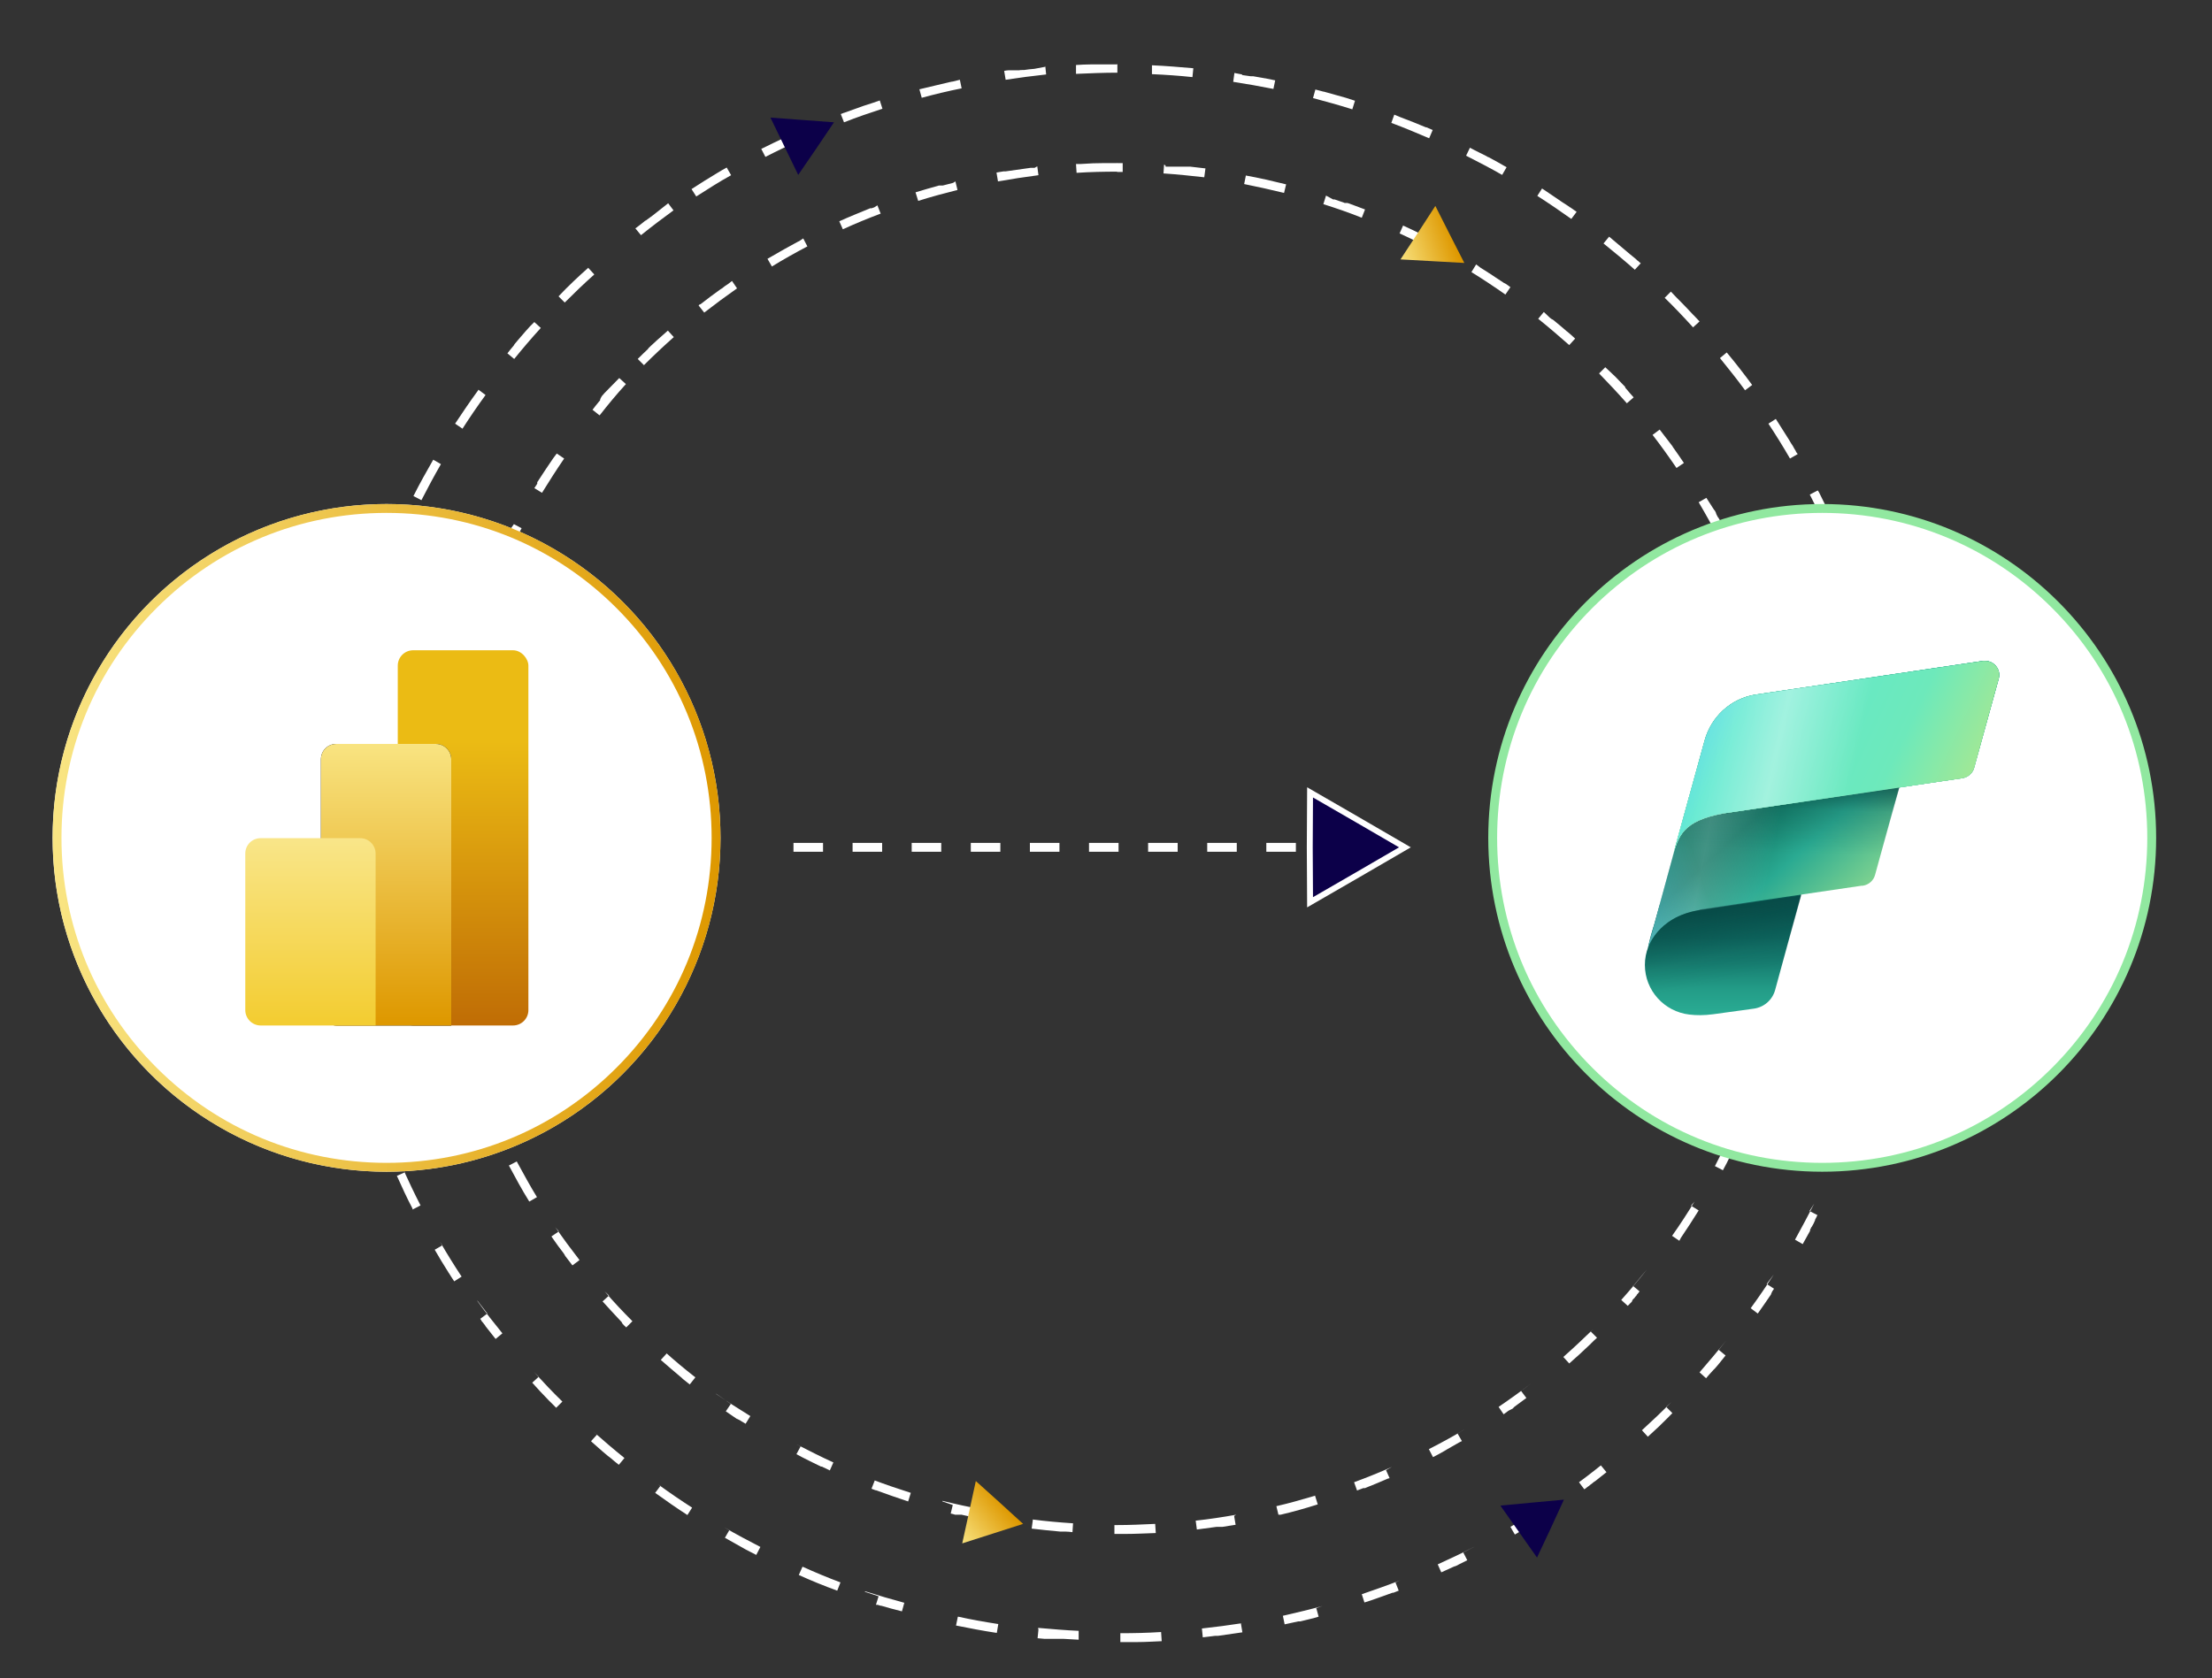 <?xml version="1.0" encoding="UTF-8"?>
<svg id="Layer_1" xmlns="http://www.w3.org/2000/svg" version="1.1" xmlns:xlink="http://www.w3.org/1999/xlink" viewBox="0 0 748.5 568">
  <rect x="0" y="0" width="748.5" height="568" fill="#333333" stroke="none"/>
  <!-- Generator: Adobe Illustrator 29.8.2, SVG Export Plug-In . SVG Version: 2.1.1 Build 3)  -->
  <defs>
    <style>
      .st0 {
        fill: url(#linear-gradient2);
      }

      .st1 {
        fill: url(#linear-gradient10);
      }

      .st2 {
        stroke-dasharray: 10;
        stroke-width: 3px;
      }

      .st2, .st3 {
        fill: none;
      }

      .st2, .st4 {
        stroke: #fff;
        stroke-miterlimit: 10;
      }

      .st5 {
        fill: #fff;
      }

      .st6 {
        fill: #91e8a0;
      }

      .st7 {
        fill: url(#linear-gradient1);
      }

      .st8 {
        fill: url(#linear-gradient9);
      }

      .st9 {
        fill: url(#linear-gradient6);
      }

      .st9, .st10, .st11, .st12, .st13 {
        fill-rule: evenodd;
      }

      .st14 {
        fill: url(#linear-gradient11);
      }

      .st15, .st4 {
        fill: #0c0049;
      }

      .st16 {
        fill: url(#linear-gradient16);
      }

      .st10 {
        fill: url(#linear-gradient18);
      }

      .st17 {
        fill: url(#linear-gradient12);
      }

      .st18 {
        fill: url(#linear-gradient7);
      }

      .st11 {
        fill: url(#linear-gradient5);
      }

      .st19 {
        fill: url(#linear-gradient14);
      }

      .st20 {
        fill: url(#linear-gradient8);
        fill-opacity: .8;
      }

      .st21 {
        fill: url(#linear-gradient3);
      }

      .st13 {
        fill: url(#linear-gradient4);
      }

      .st22 {
        fill: url(#linear-gradient15);
        fill-opacity: .4;
      }

      .st4 {
        stroke-width: 2px;
      }

      .st23 {
        fill: url(#linear-gradient13);
      }

      .st24 {
        fill: url(#linear-gradient);
      }

      .st25 {
        clip-path: url(#clippath);
      }

      .st26 {
        fill: url(#linear-gradient17);
        fill-opacity: .2;
      }
    </style>
    <linearGradient id="linear-gradient" x1="863.6" y1="1066.4" x2="883.7" y2="1066.4" gradientTransform="translate(-13.2 1368.3) rotate(-18.3) scale(1 -1)" gradientUnits="userSpaceOnUse">
      <stop offset="0" stop-color="#f9e583"/>
      <stop offset="1" stop-color="#de9800"/>
    </linearGradient>
    <linearGradient id="linear-gradient1" x1="1359" y1="1112.7" x2="1379.1" y2="1112.7" gradientTransform="translate(-23.9 2241.9) rotate(-39.3) scale(1 -1)" gradientUnits="userSpaceOnUse">
      <stop offset="0" stop-color="#f9e583"/>
      <stop offset="1" stop-color="#de9800"/>
    </linearGradient>
    <linearGradient id="linear-gradient2" x1="17.8" y1="286.4" x2="243.8" y2="286.4" gradientTransform="translate(0 570) scale(1 -1)" gradientUnits="userSpaceOnUse">
      <stop offset="0" stop-color="#f9e583"/>
      <stop offset="1" stop-color="#de9800"/>
    </linearGradient>
    <linearGradient id="linear-gradient3" x1="942.9" y1="-39.3" x2="942.9" y2="-39.1" gradientTransform="translate(-206330.5 25010) scale(219 630)" gradientUnits="userSpaceOnUse">
      <stop offset="0" stop-color="#ebbb14"/>
      <stop offset="1" stop-color="#b25400"/>
    </linearGradient>
    <linearGradient id="linear-gradient4" x1="943.3" y1="-39.4" x2="943.3" y2="-39.2" gradientTransform="translate(-206459.5 18887) scale(219 473)" gradientUnits="userSpaceOnUse">
      <stop offset="0" stop-color="#f9e583"/>
      <stop offset="1" stop-color="#de9800"/>
    </linearGradient>
    <linearGradient id="linear-gradient5" x1="943.8" y1="-39.5" x2="943.8" y2="-39.3" gradientTransform="translate(-206586.5 12725) scale(219 315)" gradientUnits="userSpaceOnUse">
      <stop offset="0" stop-color="#f9e68b"/>
      <stop offset="1" stop-color="#f3cd32"/>
    </linearGradient>
    <clipPath id="clippath">
      <rect class="st3" x="556.7" y="223.7" width="119.8" height="119.9"/>
    </clipPath>
    <linearGradient id="linear-gradient6" x1="583.5" y1="493.5" x2="583.5" y2="449.9" gradientTransform="translate(0 -150)" gradientUnits="userSpaceOnUse">
      <stop offset="0" stop-color="#2aac94"/>
      <stop offset=".2" stop-color="#239c87"/>
      <stop offset=".4" stop-color="#177e71"/>
      <stop offset=".6" stop-color="#0e6961"/>
      <stop offset=".8" stop-color="#095d57"/>
      <stop offset="1" stop-color="#085954"/>
    </linearGradient>
    <linearGradient id="linear-gradient7" x1="628.7" y1="470.9" x2="586.7" y2="425.2" gradientTransform="translate(0 -150)" gradientUnits="userSpaceOnUse">
      <stop offset="0" stop-color="#abe88e"/>
      <stop offset=".6" stop-color="#2aaa92"/>
      <stop offset=".9" stop-color="#117865"/>
    </linearGradient>
    <linearGradient id="linear-gradient8" x1="534.5" y1="457.7" x2="574.5" y2="444" gradientTransform="translate(0 -150)" gradientUnits="userSpaceOnUse">
      <stop offset="0" stop-color="#6ad6f9"/>
      <stop offset="1" stop-color="#6ad6f9" stop-opacity="0"/>
    </linearGradient>
    <linearGradient id="linear-gradient9" x1="565.7" y1="407.3" x2="672.3" y2="407.3" gradientTransform="translate(0 -150)" gradientUnits="userSpaceOnUse">
      <stop offset="0" stop-color="#25ffd4"/>
      <stop offset=".9" stop-color="#55ddb9"/>
    </linearGradient>
    <linearGradient id="linear-gradient10" x1="606.7" y1="378.3" x2="629.6" y2="427.3" gradientTransform="translate(0 -150)" gradientUnits="userSpaceOnUse">
      <stop offset="0" stop-color="#f4e084" stop-opacity=".6"/>
      <stop offset=".5" stop-color="#f4e084" stop-opacity="0"/>
    </linearGradient>
    <linearGradient id="linear-gradient11" x1="600.2" y1="376.8" x2="631" y2="424.2" gradientTransform="translate(0 -150)" gradientUnits="userSpaceOnUse">
      <stop offset="0" stop-color="#abf5e2"/>
      <stop offset="1" stop-color="#4ee6bd"/>
    </linearGradient>
    <linearGradient id="linear-gradient12" x1="621.1" y1="373.7" x2="621.1" y2="440.9" gradientTransform="translate(0 -150)" gradientUnits="userSpaceOnUse">
      <stop offset="0" stop-color="#1f937e"/>
      <stop offset="1" stop-color="#9ee09f"/>
    </linearGradient>
    <linearGradient id="linear-gradient13" x1="621.1" y1="373.7" x2="621.1" y2="440.9" gradientTransform="translate(0 -150)" gradientUnits="userSpaceOnUse">
      <stop offset="0" stop-color="#1f937e"/>
      <stop offset="1" stop-color="#c0ecc7"/>
    </linearGradient>
    <linearGradient id="linear-gradient14" x1="569.5" y1="384.2" x2="665.5" y2="428.8" gradientTransform="translate(0 -150)" gradientUnits="userSpaceOnUse">
      <stop offset="0" stop-color="#6ad6f9"/>
      <stop offset=".2" stop-color="#60e9d0"/>
      <stop offset=".7" stop-color="#6de9bb"/>
      <stop offset="1" stop-color="#abe88e"/>
    </linearGradient>
    <linearGradient id="linear-gradient15" x1="575.3" y1="397.6" x2="627.5" y2="409.2" gradientTransform="translate(0 -150)" gradientUnits="userSpaceOnUse">
      <stop offset="0" stop-color="#fff" stop-opacity="0"/>
      <stop offset=".5" stop-color="#fff"/>
      <stop offset="1" stop-color="#fff" stop-opacity="0"/>
    </linearGradient>
    <linearGradient id="linear-gradient16" x1="600" y1="445.7" x2="601.2" y2="409.1" gradientTransform="translate(0 -150)" gradientUnits="userSpaceOnUse">
      <stop offset=".2" stop-color="#063d3b" stop-opacity="0"/>
      <stop offset=".6" stop-color="#063d3b" stop-opacity=".2"/>
      <stop offset=".9" stop-color="#063d3b" stop-opacity=".8"/>
    </linearGradient>
    <linearGradient id="linear-gradient17" x1="554.3" y1="435.3" x2="599" y2="443.7" gradientTransform="translate(0 -150)" gradientUnits="userSpaceOnUse">
      <stop offset="0" stop-color="#fff" stop-opacity="0"/>
      <stop offset=".5" stop-color="#fff"/>
      <stop offset="1" stop-color="#fff" stop-opacity="0"/>
    </linearGradient>
    <linearGradient id="linear-gradient18" x1="586.3" y1="481.3" x2="577.6" y2="438.7" gradientTransform="translate(0 -150)" gradientUnits="userSpaceOnUse">
      <stop offset="0" stop-color="#063d3b" stop-opacity="0"/>
      <stop offset=".2" stop-color="#063d3b" stop-opacity=".1"/>
      <stop offset=".6" stop-color="#063d3b" stop-opacity=".6"/>
      <stop offset=".8" stop-color="#063d3b" stop-opacity=".9"/>
      <stop offset="1" stop-color="#063d3b"/>
    </linearGradient>
  </defs>
  <g>
    <path class="st5" d="M378,21.8h-8.8c-1.7,0-3.4.1-5.1.2v3c4.7-.2,9.4-.4,14-.4v-3h0ZM350,23.3c-1.2.1-2.3.2-3.5.4h0c0,0-.1,0-.2,0h0s0,0-.1,0h0s0,0-.1,0h0s0,0-.1,0h0s0,0-.1,0h0c-.4,0-.7,0-1.1.1h0s0,0-.1,0h0s0,0,0,0h0s0,0,0,0h0s0,0,0,0h0s0,0,0,0h0s0,0,0,0h-1s0,0,0,0h0s0,0,0,0h0s0,0,0,0h0c-.2,0-.4,0-.6,0h0c0,0-.1,0-.2,0h0s0,0,0,0h0s0,0,0,0h0s0,0,0,0h0s0,0,0,0h0s0,0,0,0h0s0,0,0,0h0s0,0,0,0h0s0,0,0,0h0s0,0,0,0h0s0,0,0,0h0s0,0,0,0h0s0,0,0,0h0s0,0,0,0h0s0,0,0,0h0s0,0,0,0h0s0,0-.1,0h0s0,0-.1,0h0c-.2,0-.4,0-.6,0h0s0,0-.1,0h0s0,0,0,0h0s0,0,0,0h0s0,0,0,0h0s0,0,0,0h0s0,0,0,0h-.6s0,0,0,0h-.2s0,0,0,0h0s0,0,0,0h0s0,0,0,0h0s0,0,0,0h0s0,0,0,0h0c-.5,0-.9.1-1.4.2l.5,3c4.5-.7,9.1-1.3,13.7-1.8l-.3-3h0v.4ZM322.4,27.6c-.4,0-.8.2-1.1.2h0s0,0,0,0h0s0,0,0,0h0s0,0,0,0c0,0,0,0,0,0,0,0,0,0,0,0,0,0,0,0,0,0,0,0,0,0,0,0,0,0,0,0,0,0,0,0,0,0,0,0,0,0,0,0,0,0h0s0,0,0,0h0s0,0,0,0h0s0,0,0,0h0c-3.4.8-6.8,1.6-10.1,2.4h-.1s0,0,0,0c0,0,0,0,0,0h0s0,0,0,0h0s0,0,0,0h0s0,0,0,0t0,0s0,0,0,0t0,0s0,0,0,0c0,0,0,0,0,0,0,0,0,0,0,0,0,0,0,0,0,0,0,0,0,0,0,0,0,0,0,0,0,0,0,0,0,0,0,0,0,0,0,0,0,0,0,0,0,0,0,0,0,0,0,0,0,0,0,0,0,0,0,0,0,0,0,0,0,0,0,0,0,0,0,0,0,0,0,0,0,0l.8,2.9c4.4-1.2,9-2.3,13.5-3.2l-.6-2.9h0ZM295.4,34.8c-1,.3-2.1.7-3.1,1h0s0,0,0,0h0s0,0,0,0c0,0,0,0,0,0,0,0,0,0,0,0s0,0,0,0c0,0,0,0,0,0,0,0,0,0,0,0,0,0,0,0,0,0,0,0,0,0,0,0h0s0,0,0,0c0,0,0,0,0,0,0,0,0,0,0,0,0,0,0,0,0,0,0,0,0,0,0,0h0c-2.2.8-4.5,1.6-6.7,2.4h0s0,0,0,0h0s0,0,0,0h0s0,0,0,0h0s0,0,0,0h0s0,0,0,0h0s0,0,0,0h0c-.1,0-.2,0-.3.1,0,0,0,0,0,0,0,0,0,0,0,0,0,0,0,0,0,0t0,0s0,0,0,0c0,0,0,0,0,0,0,0,0,0,0,0,0,0,0,0,0,0,0,0,0,0,0,0h0s0,0,0,0h0s0,0,0,0h0s0,0,0,0h0c-.3.1-.5.2-.8.3l1.1,2.8c4.3-1.7,8.7-3.2,13-4.6l-.9-2.8h0ZM269.2,44.9c-1,.5-2,.9-3,1.4h0s0,0,0,0h0s0,0,0,0h0s0,0,0,0h0s0,0,0,0h0s0,0,0,0h0s0,0,0,0h0c-.2.1-.5.2-.7.3h0s0,0,0,0h0s0,0,0,0h0s0,0,0,0h0s0,0,0,0h0s0,0,0,0h0c-2.6,1.2-5.3,2.5-7.9,3.8l1.4,2.7c4.1-2.1,8.3-4.1,12.5-6l-1.2-2.7h0ZM244.3,57.6c-.5.3-1,.6-1.5.9h0s0,0,0,0h0s0,0,0,0c0,0,0,0,0,0,0,0,0,0,0,0,0,0,0,0,0,0,0,0,0,0,0,0,0,0,0,0,0,0,0,0,0,0,0,0,0,0,0,0,0,0,0,0,0,0,0,0,0,0,0,0,0,0,0,0,0,0,0,0,0,0,0,0,0,0,0,0,0,0,0,0,0,0,0,0,0,0,0,0,0,0,0,0,0,0,0,0,0,0h0s0,0,0,0c0,0,0,0,0,0,0,0,0,0,0,0,0,0,0,0,0,0,0,0,0,0,0,0,0,0,0,0,0,0,0,0,0,0,0,0,0,0,0,0,0,0,0,0,0,0,0,0,0,0,0,0,0,0s0,0,0,0c0,0,0,0,0,0,0,0,0,0,0,0h0s0,0,0,0h0c-3,1.8-5.9,3.6-8.8,5.5l1.6,2.5c3.9-2.5,7.8-5,11.8-7.2l-1.5-2.6h0ZM220.9,72.9c-.6.5-1.3.9-1.9,1.4h0s0,0,0,0h0s0,0,0,0h0s0,0,0,0h0c-.1.1-.3.2-.4.3h0s0,0,0,0c0,0,0,0,0,0,0,0,0,0,0,0,0,0,0,0,0,0,0,0,0,0,0,0,0,0,0,0,0,0,0,0,0,0,0,0,0,0,0,0,0,0,0,0,0,0,0,0h0s0,0,0,0c0,0,0,0,0,0,0,0,0,0,0,0,0,0,0,0,0,0,0,0,0,0,0,0,0,0,0,0,0,0,0,0-.1,0-.2.1,0,0,0,0,0,0,0,0,0,0,0,0,0,0,0,0,0,0,0,0,0,0,0,0,0,0,0,0,0,0,0,0,0,0,0,0,0,0,0,0,0,0,0,0,0,0,0,0,0,0,0,0,0,0,0,0,0,0,0,0,0,0,0,0,0,0,0,0,0,0,0,0,0,0,0,0,0,0s0,0,0,0t0,0s0,0,0,0,0,0,0,0,0,0,0,0c0,0,0,0,0,0,0,0,0,0,0,0,0,0,0,0,0,0,0,0,0,0,0,0,0,0,0,0,0,0,0,0,0,0,0,0,0,0,0,0,0,0,0,0,0,0,0,0,0,0,0,0,0,0,0,0,0,0,0,0,0,0,0,0,0,0,0,0,0,0,0,0,0,0,0,0,0,0,0,0,0,0,0,0,0,0,0,0,0,0s0,0,0,0,0,0,0,0c0,0,0,0,0,0,0,0,0,0,0,0,0,0,0,0,0,0,0,0,0,0,0,0,0,0,0,0,0,0,0,0,0,0,0,0,0,0-.1,0-.2.1,0,0,0,0,0,0,0,0,0,0,0,0,0,0,0,0,0,0s0,0,0,0t0,0s0,0,0,0,0,0,0,0,0,0,0,0,0,0,0,0c0,0,0,0,0,0,0,0,0,0,0,0,0,0,0,0,0,0s0,0,0,0,0,0,0,0c0,0,0,0,0,0,0,0,0,0,0,0,0,0,0,0,0,0,0,0,0,0,0,0t0,0s0,0,0,0c0,0,0,0,0,0,0,0,0,0,0,0t0,0s0,0,0,0c0,0,0,0,0,0,0,0,0,0,0,0,0,0,0,0,0,0,0,0,0,0,0,0,0,0,0,0,0,0s0,0,0,0,0,0,0,0c0,0,0,0,0,0,0,0,0,0,0,0s0,0,0,0,0,0,0,0,0,0,0,0t0,0s0,0,0,0,0,0,0,0c0,0,0,0,0,0,0,0,0,0,0,0h0s0,0-.1.1h0s0,0,0,0c0,0,0,0,0,0t0,0s0,0,0,0c0,0,0,0,0,0,0,0,0,0,0,0s0,0,0,0c0,0,0,0,0,0,0,0,0,0,0,0,0,0,0,0,0,0,0,0,0,0,0,0,0,0,0,0,0,0,0,0,0,0,0,0,0,0,0,0,0,0,0,0,0,0,0,0,0,0,0,0,0,0,0,0,0,0,0,0h0c-1,.8-2,1.6-3.1,2.4l1.9,2.3c3.6-2.9,7.3-5.7,11-8.4l-1.8-2.4h0ZM199.1,90.6c-3.5,3.1-6.9,6.3-10.1,9.7l2.1,2.1c3.2-3.2,6.6-6.5,10-9.5l-2-2.2h0ZM179.4,110.4c-1,1.1-2,2.2-3,3.4h0s0,0,0,0h0s0,0,0,0h0s0,0,0,0c0,0,0,0,0,0,0,0,0,0,0,0,0,0,0,0,0,0,0,0,0,0,0,0t0,0s0,0,0,0c0,0,0,0,0,0,0,0,0,0,0,0,0,0,0,0-.1.1h0s0,0,0,0h0s0,0,0,0c0,0,0,0,0,0,0,0,0,0,0,0h0s0,0,0,0c0,0,0,0,0,0,0,0,0,0,0,0h0s0,0,0,0h0c-.7.9-1.5,1.7-2.2,2.6h0s0,0,0,0h0s0,0,0,0h0c0,0,0,0-.1.2h0c0,0-.1.2-.2.3,0,0,0,0,0,0,0,0,0,0,0,0,0,0,0,0,0,0s0,0,0,0,0,0,0,0c0,0,0,0,0,0,0,0,0,0,0,0,0,0,0,0,0,0,0,0,0,0,0,0,0,0,0,0,0,0,0,0,0,0,0,0h0c-.7.8-1.4,1.7-2.1,2.6l2.3,1.9c2.9-3.6,5.9-7.1,9-10.5l-2.2-2h0ZM161.8,132.1c-2.7,3.7-5.3,7.5-7.8,11.3h0s0,0,0,0c0,0,0,0,0,0,0,0,0,0,0,0,0,0,0,0,0,0h0s2.5,1.7,2.5,1.7c2.5-3.9,5.1-7.7,7.8-11.4l-2.4-1.8h0ZM146.6,155.6c-2.3,4-4.6,8.1-6.7,12.3l2.7,1.4c2.1-4.1,4.3-8.2,6.6-12.2l-2.6-1.5h0ZM133.9,180.6c-.1.3-.3.6-.4,1h0s0,0,0,0h0s0,0,0,0c0,0,0,0,0,0,0,0,0,0,0,0,0,0,0,0,0,0,0,0,0,0,0,0,0,0,0,0,0,0,0,0,0,0,0,0,0,0,0,0,0,0,0,0,0,0,0,0,0,0,0,0,0,0,0,0,0,0,0,0,0,0,0,0,0,0h0c-.1.2-.2.5-.3.7h0c-.8,1.7-1.5,3.5-2.2,5.2h0s0,0,0,.1h0s0,0,0,.1h0c0,0,0,0,0,.1h0c0,0,0,0,0,.1h0c0,0,0,0,0,.1h0c0,0,0,0,0,.1h0c0,0,0,0,0,.1h0c0,.1-.1.3-.2.4h0s0,0,0,0c0,0,0,0,0,0,0,0,0,0,0,0,0,0,0,0,0,0,0,0,0,0,0,0,0,0,0,0,0,0,0,0,0,0,0,0t0,0s0,0,0,0,0,0,0,0c0,0,0,0,0,0s0,0,0,0c0,0,0,0,0,0s0,0,0,0c0,0,0,0,0,0,0,0,0,0,0,0,0,0,0,0,0,0s0,0,0,0c0,0,0,0,0,0s0,0,0,0c0,0,0,0,0,0,0,0,0,0,0,0,0,0,0,0,0,.1h0s0,0,0,0t0,0s0,0,0,0,0,0,0,0c0,0,0,0,0,0,0,0,0,0,0,0,0,0,0,0,0,0,0,0,0,0,0,0,0,0,0,0,0,0s0,0,0,0c0,0,0,0,0,0s0,0,0,0c0,0,0,0,0,0s0,0,0,0c0,0,0,0,0,0,0,0,0,0,0,0,0,0,0,0,0,0,0,0,0,0,0,0,0,0,0,0,0,0,0,0,0,0,0,0,0,0,0,0,0,0h0c0,.2-.1.3-.2.4h0s0,0,0,.1h0s0,0,0,.1h0c0,0,0,0,0,.1h0s0,0,0,0h0s0,0,0,.1h0s0,0,0,.1h0c-.1.3-.2.5-.3.8l2.8,1.1c1.6-4.3,3.4-8.6,5.3-12.8l-2.7-1.2h-.2ZM123.9,206.7c-1,3.2-2,6.4-2.9,9.7h0s0,0,0,0h0s0,0,0,0h0c0,0,0,0,0,.1h0c0,0,0,0,0,0,0,0,0,0,0,0,0,0,0,0,0,0,0,0,0,0,0,0,0,0,0,0,0,0,0,0,0,0,0,0t0,0s0,0,0,0c0,0,0,0,0,0,0,0,0,0,0,0h0c0,0,0,0,0,.1h0c-.2.9-.5,1.8-.8,2.8l2.9.8c1.2-4.4,2.5-8.9,3.9-13.3l-2.8-.9h0ZM116.7,233.8c-.7,3.3-1.3,6.6-1.9,10h0s0,0,0,.1h0c0,0,0,0,0,.1h0c0,0,0,0,0,.1h0c0,0,0,0,0,.1h0c0,0,0,0,0,.1h0c0,0,0,0,0,.1h0v.2h0v.2h0v.2h0c0,0,0,0,0,.1h0c0,0,0,0,0,.1h0c-.1.8-.3,1.6-.4,2.5l3,.5c.7-4.5,1.5-9.1,2.5-13.6l-2.9-.6h-.1ZM112.4,261.4h0c-.3,2.6-.5,5.2-.7,7.8h0v.2h0v.2h0v.2h0v.2h0v.2h0v.2h0v.2h0c-.1,1.6-.2,3.2-.3,4.8h3c.2-4.5.6-9.1,1.1-13.6l-3-.3h-.1ZM114,289.4h-3c0,4.7.1,9.4.4,14l3-.2c-.2-4.6-.4-9.2-.4-13.8h0ZM115.5,317l-3,.3c.3,2.8.6,5.5,1,8.2h0c0,0,0,.1,0,.2h0s0,0,0,.1h0s0,0,0,.1h0s0,0,0,.1h0s0,0,0,.1h0c0,.5.1,1,.2,1.5h0s0,0,0,.1h0s0,0,0,0h0s0,0,0,.1h0s0,0,0,.1h0s0,0,0,.1h0s0,0,0,.1h0s0,0,0,.1h0s0,0,0,.1h0s0,0,0,.1h0s0,0,0,.1h0s0,0,0,.1h0s0,0,0,0h0c.1.8.2,1.6.4,2.3l3-.5c-.7-4.5-1.3-9.1-1.8-13.7h0ZM119.8,344.3l-2.9.6c.9,4.1,1.8,8.2,2.9,12.2h0s0,0,0,0h0c0,.1,0,.2,0,.2h0s0,0,0,.1h0s0,0,0,.1h0s0,0,0,0h0s0,0,0,0h0s0,0,0,0h0c0,0,0,.2,0,.3h0s0,0,0,0c0,0,0,0,0,0t0,0s0,0,0,0t0,0s0,0,0,0h0l2.9-.8c-1.2-4.4-2.3-9-3.2-13.5h0ZM127.1,371l-2.8.9c.8,2.3,1.6,4.6,2.4,6.9h0s0,0,0,.1h0s0,0,0,.1h0s0,0,0,0h0s0,0,0,.1t0,0s0,0,0,0,0,0,0,0c0,0,0,0,0,0,0,0,0,0,0,0,0,0,0,0,0,0,0,0,0,0,0,0,0,0,0,0,0,0t0,0s0,0,0,0c0,0,0,0,0,0,0,0,0,0,0,0,0,0,0,0,0,0,0,0,0,0,0,0,0,0,0,.2,0,.3h0s0,0,0,0h0s0,0,0,0h0s0,0,0,0h0s0,0,0,0h0s0,0,0,0h0s0,0,0,.1h0c.5,1.5,1.1,2.9,1.6,4.3l2.8-1.1c-1.7-4.3-3.2-8.7-4.7-13h0ZM137,396.8l-2.7,1.2c1.7,3.8,3.4,7.5,5.3,11.1h0s0,0,0,0h0s0,0,0,0c0,0,0,0,0,0,0,0,0,0,0,0,0,0,0,0,0,0h0c0,0,0,0,0,0h0c0,0,0,0,0,.1s0,0,0,0c0,0,0,0,0,0s0,0,0,0c0,0,0,0,0,0,0,0,0,0,0,0,0,0,0,.1,0,.2,0,0,0,0,0,0,0,0,0,0,0,0h0s0,0,0,0c0,0,0,0,0,0,0,0,0,0,0,0h0s0,0,0,0c0,0,0,0,0,0,0,0,0,0,0,0h0s0,0,0,0h0l2.7-1.4c-2.1-4.1-4.1-8.3-6-12.5h0ZM149.7,421.5l-2.6,1.5c1.5,2.6,3,5.1,4.6,7.6h0s0,0,0,0h0s0,0,0,0h0s0,0,0,0h0s0,0,0,0h0s0,0,0,0h0c0,.1.1.2.2.3h0s0,0,0,0h0s0,0,0,0c0,0,0,0,0,0,0,0,0,0,0,0,0,0,0,0,0,0,0,0,0,0,0,0,0,0,0,0,0,0,0,0,0,0,0,0,0,0,0,0,0,0,0,0,0,0,0,0,0,0,0,0,0,0,0,0,0,0,0,0,0,0,0,0,0,0h0s0,0,0,0h0c.6,1,1.2,1.9,1.8,2.8l2.5-1.6c-2.5-3.8-5-7.8-7.3-11.8h0ZM164.9,444.6l-2.4,1.8c.1.1.2.3.3.4h0s0,0,0,0h0s0,0,0,0h0s0,0,0,0c0,0,0,0,0,0,0,0,0,0,0,0h0s0,0,0,0h0s0,0,0,0h0c0,0,0,.1.1.2t0,0s0,0,0,0c0,0,0,0,0,0s0,0,0,0c0,0,0,0,0,0,0,0,0,0,0,0,0,0,0,0,0,0,0,0,0,0,0,0,0,0,0,0,0,0,0,0,0,0,0,0s0,0,0,0c0,0,0,0,0,0,0,0,0,0,0,0,0,0,0,0,0,0,0,0,0,0,0,0,0,0,0,0,0,0,0,0,0,0,0,0h0c0,.1.1.2.2.3h0s0,0,0,0h0s0,0,0,0h0s0,0,0,0h0s0,0,0,0h0s0,0,0,0h0s0,0,0,0h0c.2.2.3.4.5.6h0s0,0,0,0h0s0,0,0,0h0s0,0,0,0h0s0,0,0,0h0c.1.2.3.4.4.5h0s0,0,0,0h0s0,0,0,0c0,0,0,0,0,0,0,0,0,0,0,0,0,0,0,0,0,0,0,0,0,0,0,0,0,0,0,0,0,0,0,0,0,0,0,0,0,0,0,0,0,0,0,0,0,0,0,0,0,0,0,0,0,0,0,0,0,0,0,0,0,0,0,0,0,0,0,0,.1.2.2.3,0,0,0,0,0,0,0,0,0,0,0,0,0,0,0,0,0,0,0,0,0,0,0,0,0,0,0,0,0,0,0,0,0,0,0,0,0,0,0,0,0,0,0,0,0,0,0,0s0,0,0,0,0,0,0,0c0,0,0,0,0,0s0,0,0,0,0,0,0,0c0,0,0,0,0,0,0,0,0,0,0,0s0,0,0,0c0,0,0,0,0,0t0,0c0,0,0,.1.1.2,0,0,0,0,0,0,0,0,0,0,0,0h0s0,0,0,0c0,0,0,0,0,0,0,0,0,0,0,0,0,0,0,0,0,0,0,0,0,0,0,0,0,0,0,0,0,0s0,0,0,0h0s0,0,0,0h0s0,0,0,0h0c1.1,1.4,2.3,2.9,3.4,4.3h0s0,0,0,0h0s0,0,0,0h0s0,0,0,0h0l2.3-1.9c-2.9-3.6-5.8-7.2-8.5-11h.1ZM182.3,466l-2.2,2c1.8,2,3.6,4,5.5,5.9h0s0,0,0,0h0s0,0,0,0h0s0,0,0,0h0s0,0,0,0h0s0,0,0,0h0s0,0,0,0c0,0,0,0,0,0,0,0,0,0,0,0h0c0,0,.1.2.2.2,0,0,0,0,0,0,0,0,0,0,0,0h0s0,0,0,0c0,0,0,0,0,0s0,0,0,0,0,0,0,0,0,0,0,0,0,0,0,0,0,0,0,0,0,0,0,0,0,0,0,0,0,0,0,0c0,0,0,0,0,0s0,0,0,0,0,0,0,0,0,0,0,0c0,0,0,0,0,0,0,0,.1.1.2.2h0s0,0,0,0h0s0,0,0,0h0s0,0,0,0h0s0,0,0,0c0,0,0,0,0,0,0,0,0,0,0,0h0c.7.7,1.5,1.5,2.2,2.2l2.1-2.1c-3.3-3.2-6.5-6.6-9.6-10h0ZM202,485.6l-2,2.2c.1.1.3.3.4.4h0l.8.7h0c.3.3.6.5.9.8h0c1.2,1.1,2.4,2.1,3.6,3.1h0c.3.2.5.4.8.6h0s0,0,0,0h0s0,0,0,0c0,0,0,0,0,0,0,0,0,0,0,0,0,0,0,0,0,0,0,0,0,0,0,0,0,0,0,0,0,0,0,0,0,0,0,0,0,0,0,0,0,0,0,0,0,0,0,0,0,0,0,0,0,0,0,0,0,0,0,0,0,0,0,0,0,0,0,0,0,0,0,0,0,0,0,0,0,0s0,0,0,0c0,0,0,0,0,0,0,0,0,0,0,0,0,0,0,0,0,0,0,0,0,0,0,0,0,0,0,0,0,0,0,0,0,0,0,0,0,0,0,0,0,0h0s0,0,0,0c0,0,0,0,0,0,0,0,0,0,0,0h0s0,0,0,0h0c.9.8,1.9,1.6,2.9,2.4l1.9-2.3c-3.6-2.9-7.1-5.9-10.6-9h0ZM223.5,502.9l-1.8,2.4c3.6,2.6,7.2,5.1,10.9,7.5h0s0,0,0,0h0s0,0,0,0c0,0,0,0,0,0,0,0,0,0,0,0,0,0,0,0,0,0,0,0,0,0,0,0,0,0,0,0,0,0,0,0,0,0,0,0h0s0,0,0,0c0,0,0,0,0,0,0,0,0,0,0,0,0,0,0,0,0,0l1.6-2.5c-3.9-2.5-7.7-5.1-11.4-7.8h0ZM246.8,517.9l-1.5,2.6c2.4,1.3,4.7,2.7,7.1,4h0s0,0,0,0h0s0,0,0,0c0,0,0,0,0,0,0,0,0,0,0,0,0,0,0,0,0,0,0,0,0,0,0,0s0,0,0,0c0,0,0,0,0,0,0,0,0,0,0,0,0,0,0,0,0,0,0,0,0,0,0,0,0,0,0,0,0,0,0,0,0,0,0,0s0,0,0,0,0,0,0,0c0,0,0,0,0,0,0,0,0,0,0,0,0,0,0,0,0,0,0,0,0,0,0,0h0s0,0,0,0c0,0,0,0,0,0,0,0,0,0,0,0h0s0,0,0,0c0,0,0,0,0,0,0,0,0,0,0,0h0s0,0,0,0h0s0,0,0,0h0s0,0,0,0h0c1.2.6,2.3,1.2,3.5,1.8l1.4-2.7c-4.1-2.1-8.2-4.3-12.2-6.6h0ZM271.5,530.4l-1.2,2.7c4.2,1.9,8.6,3.7,13,5.3l1.1-2.8c-4.3-1.6-8.6-3.4-12.8-5.3h0ZM297.3,540.3l-.9,2.9h0s0,0,0,0c0,0,0,0,0,0,0,0,0,0,0,0,0,0,0,0,0,0,0,0,0,0,0,0,0,0,0,0,0,0,0,0,0,0,0,0,0,0,0,0,0,0,0,0,0,0,0,0,0,0,0,0,0,0h0s0,0,0,0h0c0,0,.2,0,.2,0h0s0,0,0,0c0,0,0,0,0,0,0,0,0,0,0,0,0,0,0,0,0,0,0,0,0,0,0,0,0,0,0,0,0,0,0,0,0,0,0,0,0,0,0,0,0,0,0,0,0,0,0,0,0,0,0,0,0,0,0,0,0,0,0,0,0,0,0,0,0,0,0,0,0,0,0,0h0s0,0,0,0,0,0,0,0c0,0,0,0,0,0,0,0,0,0,0,0,0,0,0,0,0,0,0,0,0,0,0,0,0,0,0,0,0,0,0,0,0,0,0,0,0,0,0,0,0,0,0,0,0,0,0,0,0,0,0,0,0,0,0,0,0,0,0,0,0,0,.2,0,.2,0h0s0,0,0,0c0,0,0,0,0,0,0,0,0,0,0,0,0,0,0,0,0,0,0,0,0,0,0,0,0,0,0,0,0,0,0,0,0,0,0,0,0,0,0,0,0,0,0,0,0,0,0,0,0,0,0,0,0,0,0,0,0,0,0,0,0,0,0,0,0,0,0,0,0,0,0,0,0,0,0,0,0,0,0,0,0,0,0,0,0,0,0,0,0,0,0,0,0,0,0,0,0,0,0,0,0,0,0,0,0,0,0,0h0s0,0,0,0c0,0,0,0,0,0,0,0,0,0,0,0h0s0,0,0,0c0,0,0,0,0,0t0,0s0,0,.1,0h0s0,0,.1,0h0s0,0,0,0h0s0,0,0,0h0s0,0,0,0h0s0,0,0,0h0s0,0,0,0h0s0,0,0,0h0s0,0,0,0h0s0,0,0,0h0s0,0,0,0h0s0,0,0,0h0s0,0,0,0h0c.4.1.7.2,1,.3h0s0,0,.1,0h0s0,0,.1,0h0c2.3.7,4.6,1.3,7,1.9l.8-2.9c-4.4-1.2-8.9-2.5-13.3-3.9h0v.2ZM324.1,547.3l-.6,2.9c4.5.9,9.1,1.8,13.8,2.5l.5-3c-4.5-.7-9.1-1.5-13.6-2.5h0ZM351.4,551.5l-.3,3,2.2.2h0s0,0,.1,0h.1c0,0,.1,0,.2,0h0c.2,0,.4,0,.6,0h3.4c.2,0,.4,0,.5,0h0c0,0,.1,0,.2,0h1.3c1.8.1,3.5.2,5.3.3v-3c-4.5-.2-9.1-.6-13.7-1h0v.4ZM392.9,552.4c-4.6.3-9.2.4-13.8.4v3c1.6,0,3.2,0,4.8,0h1c2.8,0,5.5-.2,8.2-.3l-.2-3h0ZM420.4,549.4c-4.5.7-9.1,1.3-13.7,1.8l.3,3c1.4-.2,2.8-.3,4.1-.5h0s0,0,.1,0h0s0,0,0,0h.8s0,0,0,0h0s0,0,0,0h0s0,0,0,0h0s0,0,.1,0h0c2.8-.4,5.5-.8,8.3-1.2l-.5-3h0ZM447.5,543.6c-4.4,1.2-9,2.3-13.4,3.3l.6,2.9c1.5-.3,3.1-.7,4.6-1h0s0,0,.1,0h0s0,0,.1,0h0s0,0,.1,0h0c0,0,.1,0,.2,0h0c0,0,.1,0,.2,0h0s0,0,0,0c0,0,0,0,0,0,0,0,0,0,0,0,0,0,0,0,0,0,0,0,0,0,0,0h0s0,0,0,0h0s0,0,0,0h0s0,0,0,0h0s0,0,0,0h0s0,0,0,0h0s0,0,0,0h0s0,0,0,0h0s0,0,0,0h0c1.5-.4,3-.7,4.5-1.1h0s0,0,0,0h0s0,0,0,0c0,0,0,0,0,0,0,0,0,0,0,0,0,0,0,0,0,0,0,0,0,0,0,0h0s0,0,0,0c0,0,0,0,0,0h0s0,0,0,0h0s0,0,0,0h0s0,0,0,0h0c.6-.2,1.1-.3,1.7-.5l-.8-2.9h0ZM473.8,534.9c-4.3,1.7-8.7,3.2-13,4.7l.9,2.8c3.2-1,6.4-2.2,9.5-3.3h.1s0,0,0,0c0,0,0,0,0,0h0s0,0,0,0h0s0,0,0,0c0,0,0,0,0,0,0,0,0,0,0,0h0s0,0,0,0c0,0,0,0,0,0h0s0,0,0,0c0,0,0,0,0,0h0c0,0,.1,0,.2,0,0,0,0,0,0,0,0,0,0,0,0,0,0,0,0,0,0,0,0,0,0,0,0,0,0,0,0,0,0,0,0,0,0,0,0,0,0,0,0,0,0,0s0,0,0,0c0,0,0,0,0,0,0,0,0,0,0,0,0,0,0,0,0,0,0,0,0,0,0,0,0,0,0,0,0,0,0,0,0,0,0,0,0,0,0,0,0,0h0s0,0,0,0h0c.6-.2,1.2-.5,1.8-.7l-1.1-2.8h0ZM499,523.5c-4.1,2.1-8.3,4.1-12.5,6l1.2,2.7c1.5-.7,2.9-1.3,4.4-2h0s0,0,0,0h0s0,0,0,0h0s0,0,0,0c0,0,0,0,0,0,0,0,0,0,0,0t0,0s0,0,0,0c0,0,0,0,0,0,0,0,0,0,0,0,0,0,0,0,0,0,0,0,0,0,0,0,0,0,0,0,0,0,0,0,0,0,0,0,0,0,0,0,0,0,.1,0,.2,0,.3-.1,0,0,0,0,0,0s0,0,0,0c0,0,0,0,0,0,0,0,0,0,0,0,0,0,0,0,0,0,0,0,0,0,0,0s0,0,0,0c0,0,0,0,0,0,0,0,0,0,0,0,0,0,0,0,0,0,0,0,0,0,0,0,0,0,0,0,0,0,0,0,0,0,0,0,0,0,0,0,0,0s0,0,0,0,0,0,0,0c0,0,0,0,0,0,0,0,0,0,0,0,0,0,0,0,0,0,0,0,0,0,0,0,0,0,0,0,0,0,0,0,0,0,0,0,0,0,0,0,.1,0h0s0,0,0,0c0,0,0,0,0,0,0,0,0,0,0,0,0,0,0,0,0,0,0,0,0,0,0,0,0,0,0,0,0,0,0,0,0,0,0,0,0,0,0,0,0,0,0,0,0,0,0,0,0,0,0,0,0,0,0,0,0,0,0,0,0,0,0,0,0,0,0,0,0,0,0,0,0,0,0,0,0,0,0,0,0,0,0,0,0,0,0,0,0,0,0,0,0,0,0,0,0,0,0,0,0,0,0,0,0,0,0,0,0,0,0,0,0,0,0,0,0,0,0,0h0c.1,0,.2-.1.4-.2h0s0,0,0,0h0s0,0,0,0c0,0,0,0,0,0,0,0,0,0,0,0,0,0,0,0,0,0,0,0,0,0,0,0,0,0,0,0,0,0,0,0,0,0,0,0h0s0,0,0,0c0,0,0,0,0,0,0,0,0,0,0,0h0s0,0,0,0h0c.2,0,.4-.2.6-.3h0s0,0,0,0h0s0,0,0,0h0s0,0,0,0h0c1-.5,2-1,3-1.5l-1.4-2.7h0ZM522.9,509.5c-3.8,2.5-7.8,5-11.8,7.3l1.5,2.6c2.1-1.2,4.1-2.4,6.1-3.7h0s0,0,0,0h0s0,0,0,0h0c.2-.1.4-.2.6-.4h0s0,0,0,0h0s0,0,0,0h0s0,0,0,0h0s0,0,0,0c0,0,0,0,0,0,0,0,0,0,0,0h0s0,0,0,0h0c.2-.1.3-.2.5-.3h0s0,0,0,0h0s0,0,0,0h0s0,0,0,0h0s0,0,0,0h0s0,0,0,0h0s0,0,0,0h0c1.2-.7,2.3-1.5,3.5-2.2l-1.7-2.5h0ZM545.2,493.2c-3.6,2.9-7.2,5.8-10.9,8.5l1.8,2.4c.3-.2.6-.4.8-.6h0s0,0,0,0c0,0,0,0,0,0,0,0,0,0,0,0,0,0,0,0,0,0,0,0,0,0,0,0,0,0,0,0,0,0s0,0,0,0c0,0,0,0,0,0,0,0,0,0,0,0,0,0,0,0,0,0,0,0,0,0,0,0,0,0,0,0,0,0,0,0,0,0,0,0,0,0,0,0,0,0,0,0,0,0,0,0,0,0,0,0,0,0,0,0,0,0,0,0,0,0,0,0,0,0h0s0,0,0,0c0,0,0,0,0,0,0,0,0,0,0,0,0,0,0,0,0,0,0,0,0,0,0,0,0,0,0,0,0,0,0,0,0,0,0,0,0,0,0,0,0,0,0,0,0,0,0,0,0,0,0,0,0,0,0,0,0,0,0,0,0,0,0,0,0,0,0,0,0,0,0,0,0,0,0,0,0,0,.1-.1.3-.2.4-.3h0s0,0,0,0h0s0,0,0,0h0s0,0,0,0h0s0,0,0,0h0s0,0,0,0h0c.3-.2.6-.4.9-.7h0c.3-.2.6-.4.9-.7h0s0,0,0,0h0s0,0,0,0h0s0,0,0,0h0c.1-.1.3-.2.4-.3h0s0,0,0,0h0s0,0,0,0c0,0,0,0,0,0,0,0,0,0,0,0,0,0,0,0,0,0,0,0,0,0,0,0,0,0,0,0,0,0h0s0,0,0,0h0s0,0,0,0c0,0,0,0,0,0h0s0,0,0,0h0c0,0,.1-.1.2-.1,0,0,0,0,0,0,0,0,0,0,0,0,0,0,0,0,0,0,0,0,0,0,0,0,0,0,0,0,0,0,0,0,0,0,0,0,0,0,0,0,0,0,0,0,0,0,0,0,0,0,0,0,0,0,0,0,0,0,0,0,0,0,0,0,0,0,0,0,0,0,0,0,0,0,0,0,0,0,0,0,0,0,0,0,0,0,0,0,0,0,0,0,0,0,0,0,0,0,0,0,0,0h0c1.3-1,2.6-2.1,3.9-3.1l-1.9-2.3h0ZM565.6,474.5c-3.2,3.3-6.6,6.5-10,9.6l2,2.2c1.3-1.2,2.6-2.4,3.9-3.6h0s0,0,0,0h0s0,0,0,0h0s0,0,0,0h0s0,0,0,0h0s0,0,0,0h0c.1-.1.2-.2.3-.3h0s0,0,0,0c0,0,0,0,0,0,0,0,0,0,0,0,0,0,0,0,0,0,0,0,0,0,0,0,0,0,0,0,0,0,0,0,0,0,0,0,0,0,0,0,0,0,0,0,0,0,0,0,0,0,0,0,0,0,0,0,0,0,0,0,0,0,0,0,0,0,0,0,0,0,0,0h0c.1-.1.2-.2.3-.3h0s0,0,0,0c0,0,0,0,0,0,0,0,0,0,0,0,0,0,0,0,0,0,0,0,0,0,0,0,0,0,0,0,0,0,0,0,0,0,0,0,0,0,0,0,0,0,0,0,0,0,0,0,0,0,0,0,0,0,0,0,0,0,0,0,0,0,0,0,0,0,0,0,0,0,0,0h0c.1-.1.3-.3.4-.4h0s0,0,0,0h0s0,0,0,0h0s0,0,0,0h0s0,0,0,0h0c1.1-1.1,2.3-2.2,3.4-3.4l-2.1-2.1h0ZM584,453.9c-2.9,3.6-5.9,7.1-8.9,10.6l2.2,2c.8-.9,1.5-1.8,2.3-2.6h0s0,0,0,0h0s0,0,0,0h0c.1-.1.2-.3.4-.4h0s0,0,0,0c0,0,0,0,0,0,0,0,0,0,0,0,0,0,0,0,0,0,0,0,0,0,0,0,0,0,0,0,0,0,0,0,0,0,0,0,0,0,0,0,0,0s0,0,0,0c0,0,0,0,0,0s0,0,0,0c0,0,0,0,0,0s0,0,0,0t0,0s0,0,0,0c0,0,0,0,0,0h0c0,0,.1-.2.2-.2h0s0,0,0,0h0s0,0,0,0h0s0,0,0,0h0s0,0,0,0c0,0,0,0,0,0,0,0,0,0,0,0h0s0,0,0,0h0c.7-.8,1.4-1.6,2.1-2.5h0s0,0,0,0h0s0,0,0,0h0s0,0,0,0h0s0,0,0,0h0c.1-.1.2-.3.4-.5,0,0,0,0,0,0,0,0,0,0,0,0,0,0,0,0,0,0,0,0,0,0,0,0,0,0,0,0,0,0,0,0,0,0,0,0,0,0,0,0,0,0,0,0,0,0,0,0,0,0,0,0,0,0s0,0,0,0c0,0,0,0,0,0s0,0,0,0c0,0,0,0,0,0,0,0,0,0,0,0,0,0,0,0,0,0s0,0,0,0c0,0,0,0,0,0,0,0,0,0,0,0,0,0,0,0,0,0h0s0,0,0,0,0,0,0,0c0,0,0,0,0,0,0,0,0,0,0,0,0,0,0,0,0,0,0,0,0,0,0,0,0,0,0,0,0,0,0,0,0,0,0,0,0,0,0,0,0,0,0,0,0,0,0,0,0,0,0,0,0,0h0s0,0,0,0h0s0,0,0,0h0c.4-.5.8-1,1.2-1.5l-2.3-1.9h0ZM600.2,431.4c-2.5,3.9-5.1,7.7-7.8,11.4l2.4,1.8c1.5-2.1,3-4.3,4.5-6.5h0s0,0,0,0h0s0,0,0,0h0s0,0,0,0h0s0,0,0,0c0,0,0,0,0,0,0,0,0,0,0,0h0s0,0,0-.1h0c0,0,0-.1.1-.2h0s0,0,0,0t0,0s0,0,0,0h0s0,0,0,0h0s0,0,0,0c0,0,0,0,0,0,0,0,0,0,0,0,0,0,0,0,0,0,0,0,0,0,0,0,0,0,0,0,0,0h0s0,0,0,0c0,0,0,0,0,0,0,0,0,0,0,0,0,0,0,0,0,0s0,0,0,0c0,0,0,0,0,0,0,0,0,0,0-.1,0,0,0,0,0,0,0,0,0,0,0,0,0,0,0,0,0,0,0,0,0,0,0,0,0,0,0,0,0,0,0,0,0,0,0,0h0s0,0,0,0c0,0,0,0,0,0,0,0,0,0,0,0,0,0,0,0,0,0,0,0,0,0,0,0,0,0,0,0,0,0s0,0,0,0c0,0,0,0,0,0s0,0,0,0c0,0,0,0,0,0,0,0,0,0,0,0,0,0,0,0,0,0,0,0,0,0,0,0,0,0,0,0,0,0,0,0,0,0,0,0,0,0,0,0,0,0,0,0,0,0,0,0,0,0,0,0,0,0,0,0,0,0,0,0,0,0,0,0,0,0,0,0,0,0,0,0,0,0,0,0,0,0,0,0,0,0,0,0,0,0,0,0,0,0,0,0,0,0,0,0,0,0,0,0,0,0,0,0,0,0,0,0,0,0,0,0,0,0,0,0,0,0,0,0,0,0,0,0,0,0,0,0,0,0,0,0h0c0,0,0,0,0,0,0,0,0,0,0,0,0,0,0,0,0,0,0,0,0,0,0,0h0l.2-.3h0c0-.2,0-.2.1-.3h0c.2-.3.4-.6.6-.9l-2.5-1.6h0ZM613.9,407.4c-2.1,4.1-4.3,8.2-6.5,12.2l2.6,1.5c.8-1.5,1.7-3,2.5-4.5h0s0,0,0,0h0s0,0,0-.1h0s0,0,0,0h0s0,0,0-.1h0s0,0,0-.1h0c0-.1.1-.3.2-.4,0,0,0,0,0,0,0,0,0,0,0,0,0,0,0,0,0,0,0,0,0,0,0,0,0,0,0,0,0,0,0,0,0,0,0,0,0,0,0,0,0,0,0,0,0,0,0,0,0,0,0,0,0,0,0,0,0,0,0,0,0,0,0,0,0,0h0s0,0,0,0c0,0,0,0,0,0,0,0,0,0,0,0,0,0,0,0,0,0,0,0,0,0,0,0,0,0,0,0,0,0,0,0,0,0,0,0,0,0,0,0,0,0,0,0,0-.1.1-.2h0s0,0,0,0c0,0,0,0,0,0,0,0,0,0,0,0,0,0,0,0,0,0,0,0,0,0,0,0,0,0,0,0,0,0,0,0,0,0,0,0h0s0,0,0,0c0,0,0,0,0,0,0,0,0,0,0,0,0,0,0,0,0,0,0,0,0,0,0,0,0,0,0,0,0,0,0,0,0,0,0,0h0s0,0,0,0h0c0-.2.2-.4.3-.5h0s0,0,0,0h0s0,0,0,0h0s0,0,0,0h0s0,0,0,0h0c.4-.7.8-1.4,1.1-2.2h0c0,0,0-.1,0-.2h0c.2-.3.3-.6.5-.9h0s0,0,0,0h0s0,0,0,0h0s0,0,0,0h0s0,0,0,0h0c0-.2.2-.4.3-.6l-2.7-1.4h0ZM625.1,382c-1.6,4.3-3.4,8.6-5.2,12.8l2.8,1.2c1.4-3.1,2.7-6.3,4-9.5h0s0,0,0-.1h0s0,0,0-.1h0s0,0,0,0h0s0,0,0,0h0s0,0,0,0h0s0,0,0-.1h0c0-.1,0-.2.1-.3,0,0,0,0,0,0,0,0,0,0,0,0,0,0,0,0,0,0,0,0,0,0,0,0,0,0,0,0,0,0,0,0,0,0,0,0,0,0,0,0,0,0,0,0,0,0,0,0,0,0,0,0,0,0,0,0,0,0,0,0,0,0,0,0,0,0h0s0,0,0,0h0c.2-.6.5-1.3.7-1.9l-2.8-1.1h0ZM633.5,355.7c-1.2,4.4-2.5,8.9-3.8,13.3l2.9.9c.5-1.4.9-2.9,1.3-4.3h0c0-.1,0-.1,0-.2h0s0,0,0,0h0s0,0,0,0h0s0,0,0-.1c0,0,0,0,0,0,0,0,0,0,0,0h0c0,0,0-.1,0-.2h0c0,0,0-.1,0-.1h0s0,0,0,0h0s0,0,0,0h0s0,0,0-.1h0s0,0,0-.1h0s0,0,0-.1h0s0,0,0-.1h0s0,0,0-.1h0c.6-2.1,1.2-4.3,1.8-6.4h0s0,0,0-.1h0s0,0,0-.1h0s0,0,0,0h0s0,0,0,0h0s0,0,0-.1h0s0,0,0,0c0,0,0,0,0,0,0,0,0,0,0,0,0,0,0,0,0,0,0,0,0,0,0,0,0,0,0,0,0,0h0c0,0,0-.1,0-.2l-2.9-.8h.1ZM639,328.6c-.7,4.5-1.5,9.1-2.4,13.6l2.9.6c.9-4.5,1.7-9,2.4-13.5h0s0,0,0,0h0c0,0,0,0,0-.1h0c0,0-3-.5-3-.5h0ZM641.7,301c-.2,4.6-.5,9.2-1,13.8l3,.3c0-1,.2-2.1.3-3.1h0v-.2h0v-.2h0v-.2h0v-.2h0v-.2h0v-.2h0v-.2h0v-.2h0v-.2h0v-.2h0c.2-2.4.3-4.8.5-7.2h0v-.2h0v-.2h0v-.2h0v-.2h0v-.2h0v-.2h0v-.2h0c0-.1-3-.3-3-.3h.2ZM644.5,273.2l-3,.2c.3,4.6.4,9.2.4,13.8h3c0-2.2,0-4.4-.1-6.6h0v-.2h0v-.2h0v-.2h0v-.2h0v-.2h0v-.2h0c0-2.1-.2-4.1-.3-6.1h0ZM641.5,245.4l-3,.5c.7,4.5,1.4,9.1,1.9,13.7l3-.3c0-.4,0-.9-.2-1.3h0s0,0,0-.1h0s0,0,0-.1h0v-.2h0v-.2h0v-.2h0v-.2h0v-.2h0v-.2h0v-.2h0c0-.4,0-.7-.1-1.1h0s0,0,0-.1h0s0,0,0,0h0s0,0,0,0h0s0,0,0,0h0c0,0,0,0,0-.1h0s0,0,0,0h0c0,0,0,0,0-.1h0s0,0,0,0h0s0,0,0,0h0s0,0,0,0h0s0,0,0-.1h0s0,0,0-.1h0c0-.6-.2-1.2-.2-1.9h0s0,0,0-.1h0s0,0,0-.1h0s0,0,0-.1h0s0,0,0-.1h0s0,0,0-.1h0s0,0,0-.1h0s0,0,0-.1h0s0,0,0-.1h0c0-.6-.2-1.1-.2-1.7h0c-.2-1.5-.5-3-.7-4.5h-.2ZM635.5,218l-2.9.8c1.2,4.4,2.3,8.9,3.3,13.4l2.9-.6h0c-1-4.6-2.1-9.1-3.3-13.6h0ZM626.7,191.4l-2.8,1.1c1.7,4.3,3.3,8.7,4.7,13l2.8-.9c-1-2.9-2-5.8-3-8.7h0s0,0,0-.1h0s0,0,0-.1h0c0,0,0,0,0-.1h0c0,0,0,0,0-.1,0,0,0,0,0,0,0,0,0,0,0,0t0,0s0,0,0,0,0,0,0,0c0,0,0,0,0,0,0,0,0,0,0,0,0,0,0,0,0,0,0,0,0,0,0,0,0,0,0,0,0,0,0,0,0,0,0,0,0,0,0,0,0,0,0,0,0,0,0,0h0c0-.1,0-.2-.1-.4h0c0-.1,0-.1,0-.2h0c0-.1,0-.1,0-.2h0c-.3-.9-.7-1.8-1-2.7h0ZM615.1,166l-2.7,1.4c2.1,4.1,4.2,8.3,6,12.4l2.7-1.2c-.4-.9-.9-1.9-1.3-2.8h0s0,0,0,0h0c0,0,0,0,0-.1h0c0,0,0,0,0,0,0,0,0,0,0,0,0,0,0,0,0,0,0,0,0,0,0,0,0,0,0,0,0,0,0,0,0,0,0,0,0,0,0,0,0,0,0,0,0,0,0,0,0,0,0,0,0,0,0-.1,0-.2-.1-.3h0s0,0,0-.1h0s0,0,0-.1h0s0,0,0-.1h0c-1.4-2.9-2.8-5.7-4.2-8.5h0ZM600.9,141.8l-2.5,1.6c2.5,3.8,5,7.8,7.3,11.8l2.6-1.5s0,0,0,0c0,0,0,0,0,0,0,0,0,0,0,0,0,0,0,0,0,0,0,0,0,0,0,0,0,0,0,0,0,0,0,0,0,0,0,0,0,0,0,0,0,0,0,0,0,0,0,0,0,0,0,0,0,0,0,0,0,0,0,0,0,0,0,0,0,0,0,0,0,0,0,0,0,0,0,0,0,0,0,0,0,0,0,0h0c0-.1-.2-.3-.3-.4h0s0,0,0,0h0s0,0,0,0c0,0,0,0,0,0,0,0,0,0,0,0h0s0,0,0,0h0s0,0,0,0h0s0,0,0,0h0c-.1-.2-.3-.4-.4-.7h0s0,0,0,0h0s0,0,0,0h0s0,0,0,0h0s0,0,0,0h0c0-.2-.2-.3-.3-.5h0s0,0,0,0c0,0,0,0,0,0,0,0,0,0,0,0,0,0,0,0,0,0,0,0,0,0,0,0,0,0,0,0,0,0,0,0,0,0,0,0,0,0,0,0,0,0,0,0,0,0,0,0,0,0,0,0,0,0,0,0,0,0,0,0,0,0,0,0,0,0,0,0,0,0,0,0,0,0,0,0,0,0,0,0,0,0,0,0,0,0,0,0,0,0,0-.1-.1-.2-.2-.3,0,0,0,0,0,0,0,0,0,0,0,0,0,0,0,0,0,0,0,0,0,0,0,0,0,0,0,0,0,0,0,0,0,0,0,0,0,0,0,0,0,0,0,0,0,0,0,0,0,0,0,0,0,0,0,0,0,0,0,0,0,0,0,0,0,0s0,0,0,0c0,0,0,0,0,0,0,0,0,0,0,0,0,0,0,0,0,0,0,0,0,0,0,0,0,0,0,0,0,0,0,0,0,0,0,0,0,0,0,0,0,0,0,0,0,0,0,0s0,0,0,0c0,0,0,0,0,0,0,0,0,0,0,0,0,0,0,0,0,0,0,0,0,0,0,0s0,0,0,0c0,0,0,0,0,0,0,0,0,0,0,0,0,0,0,0,0,0,0,0,0,0,0,0h0s0,0,0,0c0,0,0,0,0,0,0,0,0,0,0,0,0,0,0,0,0,0,0,0,0,0,0,0,0,0,0,0,0,0,0,0,0,0,0,0,0,0,0,0,0,0,0,0,0,0,0,0,0,0,0,0,0,0t0,0s0,0,0,0h0c0,0,0,0,0-.1,0,0,0,0,0,0,0,0,0,0,0,0,0,0,0,0,0,0,0,0,0,0,0,0h0c0,0,0,0,0,0,0,0,0,0,0,0,0,0,0,0,0,0,0,0,0,0,0,0,0,0,0,0,0,0,0,0,0,0,0,0,0,0,0,0,0,0,0,0,0,0,0,0,0,0,0,0,0,0,0,0,0,0,0,0,0,0,0,0,0,0h0s0,0,0,0c0,0,0,0,0,0,0,0,0,0,0,0,0,0,0,0,0,0,0,0,0,0,0,0h0s0,0,0,0c0,0,0,0,0,0,0,0,0,0,0,0,0,0,0,0,0,0,0,0,0,0,0,0,0,0,0,0,0,0,0,0,0,0,0,0,0,0,0,0,0,0,0,0,0,0,0,0,0,0,0,0,0,0,0,0,0,0,0,0,0,0,0,0,0,0,0,0,0,0,0,0,0,0,0,0,0,0,0,0,0,0,0,0s0,0,0,0c0,0,0,0,0,0,0,0,0,0,0,0,0,0,0,0,0,0,0,0,0,0,0,0,0,0,0,0,0,0,0,0,0,0,0,0,0,0,0,0,0,0,0,0,0,0,0,0,0,0,0,0,0,0,0,0,0,0,0,0,0,0,0,0,0,0,0,0,0,0,0,0,0,0,0,0,0,0,0,0,0,0,0,0,0,0,0,0,0,0,0,0,0,0,0,0,0,0,0,0,0,0s0,0,0,0c0,0,0,0,0,0,0,0,0,0,0,0,0,0,0,0,0,0,0,0,0,0,0,0,0,0,0,0,0,0,0,0,0,0,0,0,0,0,0,0,0,0-.1-.2-.3-.4-.4-.7h0c-.5-.7-.9-1.4-1.3-2.1h0ZM584.3,119.3l-2.3,1.9c2.9,3.6,5.8,7.2,8.5,10.9l2.4-1.8c-2.8-3.8-5.6-7.4-8.6-11h0ZM565.4,98.7l-2.1,2.1c3.3,3.2,6.5,6.6,9.6,10l2.2-2c-.6-.6-1.1-1.2-1.7-1.8h0s0,0,0,0h0s0,0,0,0h0s0,0,0,0h0s0,0,0,0h0s0,0,0,0h0c0,0,0-.1-.2-.2h0s0,0,0,0c0,0,0,0,0,0,0,0,0,0,0,0,0,0,0,0,0,0,0,0,0,0,0,0s0,0,0,0,0,0,0,0,0,0,0,0c0,0,0,0,0,0s0,0,0,0c0,0,0,0,0,0,0,0,0,0,0,0,0,0,0,0,0,0,0,0,0,0,0,0,0,0,0,0,0,0,0,0,0,0,0,0,0,0,0,0,0,0,0,0-.2-.2-.3-.3h0s0,0,0,0h0s0,0,0,0h0s0,0,0,0c0,0,0,0,0,0,0,0,0,0,0,0h0s0,0,0,0h0c-1.6-1.7-3.1-3.3-4.7-4.9h0s0,0,0,0h0s0,0,0,0h0c-.2-.2-.4-.4-.6-.6h0s0,0,0,0h0s0,0,0,0h0s0,0,0,0h0s0,0,0,0h0c-.2-.2-.3-.3-.4-.4h0ZM544.5,80.1l-1.9,2.3c3.6,2.9,7.2,5.9,10.6,8.9l2-2.2c-.1-.1-.2-.2-.4-.3h0s0,0,0,0h0s0,0,0,0h0s0,0,0,0h0s0,0,0,0h0c0,0-.2-.2-.3-.3h0s0,0,0,0c0,0,0,0,0,0,0,0,0,0,0,0,0,0,0,0,0,0,0,0,0,0,0,0,0,0,0,0,0,0s0,0,0,0c0,0,0,0,0,0,0,0,0,0,0,0,0,0,0,0,0,0s0,0,0,0c0,0,0,0,0,0,0,0,0,0,0,0,0,0,0,0,0,0,0,0,0,0,0,0,0,0,0,0,0,0,0,0,0,0,0,0,0,0,0,0,0,0h0s0,0,0,0c0,0,0,0,0,0,0,0,0,0,0,0,0,0,0,0,0,0s0,0,0,0c0,0,0,0,0,0,0,0,0,0,0,0,0,0,0,0,0,0,0,0,0,0,0,0,0,0,0,0,0,0,0,0,0,0,0,0t0,0s0,0,0,0c0,0,0,0,0,0,0,0,0,0,0,0h0s0,0,0,0c0,0,0,0,0,0,0,0,0,0,0,0h0s0,0,0,0h0s0,0,0,0h0s0,0,0,0c0,0,0,0,0,0s0,0,0,0c0,0,0,0,0,0,0,0,0,0,0,0,0,0,0,0,0,0,0,0,0,0,0,0,0,0,0,0,0,0,0,0,0,0,0,0s0,0,0,0c0,0,0,0,0,0h0s0,0,0,0c0,0,0,0,0,0,0,0,0,0,0,0,0,0,0,0,0,0,0,0,0,0,0,0h0c0,0-.1,0-.2-.2h0s0,0,0,0h0s0,0,0,0c0,0,0,0,0,0,0,0,0,0,0,0,0,0,0,0,0,0,0,0,0,0,0,0,0,0,0,0,0,0,0,0,0,0,0,0,0,0,0,0,0,0,0,0,0,0,0,0,0,0,0,0,0,0,0,0,0,0,0,0,0,0,0,0,0,0,0,0,0,0,0,0,0,0,0,0,0,0,0,0,0,0,0,0,0,0,0,0,0,0,0,0-.1,0-.2-.1,0,0,0,0,0,0,0,0,0,0,0,0,0,0,0,0,0,0,0,0,0,0,0,0t0,0s0,0,0,0c0,0,0,0,0,0,0,0,0,0,0,0,0,0,0,0,0,0,0,0,0,0,0,0,0,0,0,0,0,0,0,0,0,0,0,0,0,0,0,0,0,0,0,0,0,0,0,0t0,0s0,0,0,0t0,0s0,0,0,0,0,0,0,0h0s0,0-.1-.1h0s0,0,0,0c0,0,0,0,0,0t0,0h0s0,0,0,0c0,0,0,0,0,0s0,0,0,0c0,0,0,0,0,0s0,0,0,0c0,0,0,0,0,0,0,0,0,0,0,0,0,0,0,0,0,0s0,0,0,0c0,0,0,0,0,0t0,0s0,0,0,0c0,0,0,0,0,0,0,0,0,0,0,0,0,0,0,0,0,0s0,0,0,0c0,0,0,0,0,0,0,0,0,0,0,0,0,0,0,0,0,0,0,0,0,0,0,0,0,0,0,0,0,0,0,0,0,0,0,0t0,0s0,0,0,0c0,0,0,0,0,0,0,0,0,0,0,0,0,0,0,0,0,0,0,0,0,0,0,0,0,0,0,0,0,0,0,0,0,0,0,0,0,0,0,0,0,0,0,0,0,0,0,0,0,0,0,0,0,0h0s0,0,0,0c0,0,0,0,0,0,0,0,0,0,0,0,0,0,0,0,0,0h0s0,0,0,0c0,0,0,0,0,0,0,0,0,0,0,0,0,0,0,0,0,0,0,0,0,0,0,0,0,0,0,0,0,0,0,0,0,0,0,0,0,0,0,0,0,0,0,0,0,0,0,0,0,0,0,0,0,0,0,0,0,0,0,0,0,0,0,0,0,0,0,0,0,0,0,0,0,0,0,0,0,0,0,0,0,0,0,0,0,0,0,0,0,0,0,0,0,0,0,0h0c-.1,0-.2-.2-.3-.3h0s0,0,0,0h0s0,0,0,0h0c-.7-.6-1.5-1.2-2.2-1.8h0ZM521.8,63.8l-1.6,2.5c3.9,2.5,7.7,5.1,11.5,7.8l1.8-2.4c-.7-.5-1.4-1-2-1.4h0s0,0,0,0h0s0,0,0,0h0s0,0,0,0h0c-.1,0-.2-.2-.3-.2h0s0,0,0,0c0,0,0,0,0,0,0,0,0,0,0,0,0,0,0,0,0,0,0,0,0,0,0,0,0,0,0,0,0,0,0,0,0,0,0,0,0,0,0,0,0,0,0,0,0,0,0,0,0,0,0,0,0,0,0,0,0,0,0,0,0,0,0,0,0,0h0s0,0,0,0c0,0,0,0,0,0,0,0,0,0,0,0,0,0,0,0,0,0,0,0,0,0,0,0,0,0,0,0,0,0,0,0,0,0,0,0,0,0,0,0,0,0,0,0,0,0,0,0,0,0,0,0,0,0,0,0,0,0,0,0,0,0,0,0,0,0,0,0,0,0,0,0,0,0,0,0,0,0,0,0,0,0,0,0,0,0,0,0,0,0,0,0,0,0,0,0,0,0,0,0,0,0,0,0,0,0,0,0,0,0,0,0,0,0,0,0,0,0,0,0s0,0,0,0c0,0,0,0,0,0,0,0,0,0,0,0,0,0,0,0,0,0,0,0,0,0,0,0,0,0,0,0,0,0,0,0,0,0,0,0h-.2c0-.1,0-.1,0-.2,0,0,0,0,0,0,0,0,0,0,0,0,0,0,0,0,0,0,0,0,0,0,0,0,0,0,0,0,0,0,0,0,0,0,0,0s0,0,0,0,0,0,0,0,0,0,0,0c0,0,0,0,0,0s0,0,0,0,0,0,0,0c0,0,0,0,0,0,0,0,0,0,0,0,0,0,0,0,0,0,0,0,0,0,0,0,0,0,0,0,0,0,0,0,0,0,0,0,0,0,0,0,0,0,0,0,0,0,0,0,0,0,0,0-.1,0,0,0,0,0,0,0s0,0,0,0c0,0,0,0,0,0,0,0,0,0,0,0,0,0,0,0,0,0,0,0,0,0,0,0,0,0,0,0,0,0,0,0,0,0,0,0,0,0,0,0,0,0,0,0,0,0,0,0,0,0,0,0,0,0,0,0,0,0,0,0,0,0,0,0,0,0h0s0,0,0,0c0,0,0,0,0,0,0,0,0,0,0,0,0,0,0,0,0,0,0,0,0,0,0,0h0c0,0-.2-.1-.3-.2h0s0,0,0,0h0s0,0,0,0c0,0,0,0,0,0,0,0,0,0,0,0,0,0,0,0,0,0,0,0,0,0,0,0h0s0,0,0,0h0s0,0,0,0h0c-1.4-.9-2.8-1.8-4.2-2.8h0ZM497.4,50l-1.3,2.7c4.1,2.1,8.2,4.2,12.2,6.5l1.5-2.6c-2-1.2-4.1-2.3-6.1-3.4h0s0,0,0,0c0,0,0,0,0,0,0,0,0,0,0,0,0,0,0,0,0,0,0,0,0,0,0,0t0,0s0,0,0,0c0,0,0,0,0,0,0,0,0,0,0,0,0,0,0,0,0,0,0,0,0,0,0,0,0,0,0,0,0,0,0,0,0,0,0,0,0,0,0,0,0,0,0,0,0,0,0,0,0,0,0,0,0,0,0,0,0,0,0,0,0,0,0,0,0,0,0,0,0,0,0,0,0,0,0,0-.1,0,0,0,0,0,0,0,0,0,0,0,0,0,0,0,0,0,0,0,0,0,0,0,0,0,0,0,0,0,0,0,0,0,0,0,0,0,0,0,0,0,0,0,0,0,0,0,0,0,0,0,0,0,0,0,0,0,0,0,0,0,0,0,0,0,0,0,0,0,0,0,0,0,0,0,0,0,0,0,0,0,0,0,0,0h0s0,0,0,0h0c-.3-.2-.6-.3-.9-.5h0c-1.2-.6-2.4-1.2-3.6-1.8h0ZM471.8,38.8l-1,2.8c4.3,1.6,8.6,3.4,12.8,5.2l1.2-2.8c-.7-.3-1.4-.6-2.1-.9h0s0,0,0,0h0s0,0,0,0h0s0,0,0,0h0s0,0,0,0c0,0,0,0,0,0,0,0,0,0,0,0,0,0,0,0,0,0,0,0,0,0,0,0,0,0,0,0,0,0,0,0,0,0,0,0,0,0,0,0,0,0,0,0,0,0,0,0,0,0,0,0,0,0s0,0,0,0c0,0,0,0-.1,0,0,0,0,0,0,0,0,0,0,0,0,0t0,0s0,0,0,0t0,0s0,0,0,0h0s0,0,0,0c0,0,0,0,0,0,0,0,0,0,0,0,0,0,0,0,0,0h0s0,0,0,0c0,0,0,0,0,0h0s0,0,0,0h0s0,0,0,0h0s0,0-.1,0h0c-2.9-1.2-5.8-2.4-8.8-3.5h0s0,0,0,0c0,0,0,0,0,0,0,0,0,0,0,0h0,0ZM445.1,30.3l-.8,2.9c4.5,1.2,8.9,2.4,13.3,3.8l.9-2.9c-1-.3-2.1-.7-3.1-1h0s0,0,0,0h0s0,0,0,0c0,0,0,0,0,0,0,0,0,0,0,0,0,0,0,0,0,0,0,0,0,0,0,0,0,0,0,0,0,0h0s0,0,0,0c0,0,0,0,0,0,0,0,0,0,0,0,0,0,0,0,0,0,0,0,0,0,0,0,0,0,0,0,0,0,0,0,0,0,0,0h0s0,0,0,0h0s0,0,0,0h0s0,0,0,0h0c-2.5-.7-5-1.4-7.5-2.1h0s0,0,0,0h0s0,0,0,0h0s0,0,0,0h0s0,0,0,0h0s0,0,0,0h0s0,0,0,0h0s0,0,0,0h0c-.2,0-.3,0-.5-.1h0s0,0,0,0h0s0,0,0,0h0s0,0,0,0c0,0,0,0,0,0,0,0,0,0,0,0,0,0,0,0,0,0h0ZM417.7,24.7l-.4,3c4.5.7,9.1,1.5,13.6,2.4l.6-2.9c-1.1-.2-2.3-.5-3.4-.7h0s0,0-.1,0h0s0,0,0,0h0s0,0,0,0h0s0,0,0,0h0s0,0,0,0h0s0,0,0,0h0s0,0,0,0h0s0,0,0,0h0s0,0,0,0h0s0,0,0,0h0s0,0,0,0h0s0,0,0,0h0s0,0,0,0h0c-1.3-.2-2.7-.5-4-.7h0s0,0-.1,0h0s0,0-.1,0h0s0,0,0,0h0s0,0,0,0h0s0,0,0,0h0s0,0,0,0h0s0,0,0,0h0s0,0,0,0h0s0,0,0,0h0c-.1,0-.2,0-.4,0h-.2s0,0,0,0h0s0,0,0,0h0s0,0,0,0h0s0,0,0,0h0s0,0,0,0h0s0,0-.1,0h0c-.9-.1-1.9-.3-2.8-.4h0v-.2ZM389.8,22.1v3c4.5.2,9.1.5,13.7,1l.3-3c-4.6-.4-9.3-.8-14-1h0Z"/>
    <polygon class="st15" points="270.1 59.2 265.4 49.5 260.7 39.8 271.5 40.6 282.2 41.4 276.2 50.3 270.1 59.2"/>
    <polygon class="st15" points="520.1 527.2 513.9 518.4 507.7 509.6 518.4 508.6 529.2 507.6 524.7 517.4 520.1 527.2"/>
  </g>
  <g>
    <path class="st5" d="M378,55.2h-4.1c-2.7,0-5.4.1-8.1.3h-.1c-.1,0-.3,0-.4,0h-.9c0,0-.2,0-.3,0l.2,3c4.6-.3,9.2-.4,13.8-.4v-3h0ZM350.1,56.8c-.2,0-.4,0-.5,0h0s0,0-.1,0h0s0,0,0,0h0s0,0,0,0h0s0,0-.1,0h-.6s0,0,0,0h0s0,0,0,0h0c-2.8.4-5.6.8-8.5,1.2h0s0,0,0,0h0s0,0,0,0h0s0,0,0,0h0s0,0-.1,0h-.2s0,0,0,0h0s0,0,0,0h0c0,0-.1,0-.2,0h0s0,0-.1,0h0s0,0-.1,0h0c-.8.1-1.6.3-2.4.4l.5,3c4.5-.8,9.1-1.5,13.7-2.1l-.4-3h0ZM322.5,61.9c-1.2.3-2.3.6-3.5.9h0s0,0,0,0h0c-.1,0-.2,0-.3,0h0s0,0,0,0h0s0,0,0,0h0c-.1,0-.2,0-.3,0h0s0,0,0,0h0s0,0,0,0h0c0,0-.2,0-.3,0h0s0,0,0,0h0s0,0,0,0h0c-.1,0-.2,0-.3,0h0s0,0,0,0h0c-.1,0-.3,0-.4.1h0c-2.5.7-5.1,1.4-7.6,2.2l.9,2.9c4.4-1.4,8.9-2.6,13.3-3.7l-.7-2.9h0ZM295.8,70.2c-.3.1-.6.2-.9.3h0s0,0,0,0h0s0,0,0,0h0c0,0-.1,0-.2,0h0s0,0,0,0c0,0,0,0,0,0,0,0,0,0,0,0,0,0,0,0,0,0,0,0,0,0,0,0s0,0,0,0c0,0,0,0,0,0,0,0,0,0,0,0h0s0,0,0,0c0,0,0,0,0,0,0,0,0,0,0,0,0,0,0,0,0,0,0,0-.1,0-.2,0h0s0,0,0,0h0s0,0,0,0h0c-.1,0-.2,0-.3.1h0c-3.4,1.4-6.9,2.8-10.2,4.3l1.2,2.7c4.2-1.9,8.5-3.7,12.8-5.3l-1.1-2.8h0ZM270.3,81.7s-.1,0-.1,0c0,0,0,0,0,0,0,0,0,0,0,0,0,0,0,0,0,0s0,0,0,0c0,0,0,0,0,0,0,0,0,0,0,0,0,0,0,0,0,0h0s0,0,0,0h0s0,0,0,0h0s0,0,0,0h0c-3.3,1.8-6.6,3.6-9.8,5.5h0s0,0,0,0c0,0,0,0,0,0,0,0,0,0,0,0h0s0,0,0,0t0,0s0,0,0,0c0,0,0,0,0,0,0,0,0,0,0,0,0,0,0,0,0,0,0,0,0,0,0,0,0,0,0,0,0,0h0s0,0,0,0c0,0,0,0,0,0,0,0,0,0,0,0,0,0,0,0,0,0,0,0,0,0,0,0h0c-.2.1-.5.3-.7.4l1.5,2.6c3.9-2.4,8-4.7,12-6.8l-1.4-2.7h0ZM246.4,96.1c-.8.5-1.5,1-2.2,1.6h0s0,0,0,0c0,0,0,0,0,0,0,0,0,0,0,0h0s0,0,0,0h0s0,0,0,0c0,0,0,0,0,0,0,0,0,0,0,0,0,0,0,0,0,0,0,0,0,0,0,0,0,0,0,0,0,0,0,0,0,0,0,0,0,0,0,0-.1,0,0,0,0,0,0,0,0,0,0,0,0,0,0,0,0,0,0,0,0,0,0,0,0,0h0c-2.4,1.7-4.8,3.5-7.1,5.3h0s0,0,0,0h0s0,0,0,0h0s0,0-.1,0c0,0,0,0,0,0,0,0,0,0,0,0,0,0,0,0,0,0,0,0,0,0,0,0,0,0,0,0,0,0h0c0,0-.1,0-.2.1h0s0,0,0,0h0c-.1,0-.2.2-.3.3l1.9,2.4c3.6-2.8,7.4-5.6,11.1-8.2l-1.7-2.5h0ZM224.3,113.4c-1.4,1.2-2.8,2.5-4.1,3.7h0s0,0,0,0h0c0,0-.2.2-.2.2h0s0,0,0,0h0c0,0-.1.1-.2.2h0s0,0,0,0c0,0,0,0,0,0,0,0,0,0,0,0,0,0,0,0,0,0,0,0-.1.1-.2.2h0s0,0,0,0c0,0,0,0,0,0,0,0,0,0,0,0,0,0,0,0,0,0,0,0-.1,0-.2.2,0,0,0,0,0,0,0,0,0,0,0,0,0,0,0,0,0,0s0,0,0,0,0,0,0,0,0,0,0,0c0,0,0,0,0,0,0,0,0,0,0,0s0,0,0,0c0,0,0,0,0,0s0,0,0,0c0,0,0,0,0,0,0,0,0,0,0,0,0,0,0,0,0,0,0,0,0,0,0,0,0,0,0,0,0,0,0,0,0,0,0,0,0,0,0,0,0,0,0,0,0,0,0,0h0s0,0,0,0h0s0,0,0,0h0s0,0,0,0c0,0,0,0,0,0,0,0,0,0,0,0h0c0,0-.1.1-.1.2h0s0,0,0,0h0s0,0,0,0h0c-1.2,1.1-2.4,2.3-3.5,3.4l2.1,2.1c3.2-3.2,6.6-6.4,10.1-9.5l-2-2.2h0ZM204.5,133.1c-.2.2-.4.5-.6.7h0s0,0,0,0h0c0,0-.1.1-.2.2h0s0,0,0,0h0s0,0,0,0h0c0,0,0,.1-.1.2,0,0,0,0,0,0,0,0,0,0,0,0,0,0,0,0,0,0,0,0,0,0,0,0,0,0,0,0,0,0,0,0,0,0,0,0,0,0,0,0,0,0,0,0,0,0,0,0,0,0,0,0,0,0,0,0,0,0,0,0s0,0,0,0c0,0,0,0,0,0,0,0,0,0,0,0,0,0,0,0,0,0,0,0,0,0,0,0,0,0,0,0,0,0,0,0,0,0,0,0,0,0,0,0,0,0,0,0,0,0,0,0,0,0,0,0,0,0,0,0,0,0,0,0h0s0,0,0,0c0,0,0,0,0,0,0,0,0,0,0,0,0,0,0,0,0,0,0,0,0,0,0,0,0,0,0,0,0,0,0,0,0,.1-.1.1,0,0,0,0,0,0,0,0,0,0,0,0,0,0,0,0,0,0,0,0,0,0,0,0,0,0,0,0,0,0,0,0,0,.1-.1.2h0s0,0,0,0c0,0,0,0,0,0s0,0,0,0h0c0,0,0,.1-.1.2h0s0,0,0,0h0s0,0,0,0h0c0,0,0,.1-.1.2h0s0,0,0,0h0s0,0,0,0h0c0,0,0,.1-.1.2h0s0,0,0,0h0s0,0,0,0h0s0,0,0,0h0s0,0,0,0h0s0,0,0,0h0s0,0,0,0h0s0,0,0,0h0q0,0,0,0s0,0,0,0h0s0,0,0,0h0s0,0,0,0h0s0,0,0,0h0s0,0,0,0c0,0,0,0,0,0,0,0,0,0,0,0h0s0,0,0,0c0,0,0,0,0,0,0,0,0,0,0,0,0,0,0,0,0,0,0,0,0,0,0,0,0,0,0,0,0,0h0c0,0,0,.1,0,.2t0,0s0,0,0,0c0,0,0,0,0,0,0,0,0,0,0,0,0,0,0,0,0,0,0,0,0,0,0,0h0c0,0,0,.1,0,.1,0,0,0,0,0,0,0,0,0,0,0,0,0,0,0,0,0,0,0,0,0,0,0,0,0,0,0,0,0,0,0,0,0,0,0,0,0,0,0,0,0,0,0,0,0,0,0,0,0,0,0,0,0,0,0,0,0,0,0,0s0,0,0,0c0,0,0,0,0,0,0,0,0,0,0,0,0,0,0,0,0,0,0,0,0,0,0,0,0,0,0,0,0,0,0,0,0,0,0,0,0,0,0,0,0,0s0,0,0,0c0,0,0,0,0,0,0,0,0,0,0,0,0,0,0,0,0,0,0,0,0,0,0,0,0,0,0,0,0,0,0,0,0,0,0,0,0,0,0,0,0,0,0,0,0,0,0,0,0,0,0,0,0,0,0,0,0,0,0,0,0,0,0,0,0,0,0,0,0,0,0,0,0,0,0,0,0,0,0,0,0,0,0,0,0,0,0,0,0,0,0,0,0,0,0,0,0,0-.1.1-.1.2h0s0,0,0,0h0s0,0,0,0h0c0,0-.1.1-.2.2h0s0,0,0,0h0c-.8.9-1.5,1.9-2.3,2.9l2.4,1.9c2.8-3.6,5.8-7.2,8.9-10.6l-2.2-2h-.1ZM187.2,155.1c-1.7,2.5-3.4,5-5,7.5h0c0,.1-.1.2-.2.3h0s0,0,0,0c0,0,0,0,0,0,0,0-.1.2-.2.3,0,0,0,0,0,0,0,0,0,0,0,0,0,0,0,0,0,0,0,0,0,0,0,0,0,0,0,0,0,0,0,0,0,0,0,.1h0s0,0,0,0c0,0,0,0,0,0,0,0,0,0,0,0,0,0,0,0,0,0,0,0,0,0,0,0,0,0,0,0,0,0,0,0,0,0,0,.1h0s0,0,0,0c0,0,0,0,0,0,0,0,0,0,0,0,0,0,0,0,0,0,0,0,0,0,0,0,0,0,0,0,0,0,0,0,0,0,0,.1,0,0,0,0,0,0,0,0,0,0,0,0,0,0,0,0,0,0,0,0,0,0,0,0,0,0,0,0,0,0,0,0,0,0,0,0h0c0,0,0,.1,0,.1,0,0,0,0,0,0,0,0,0,0,0,0,0,0,0,0,0,0,0,0,0,0,0,0,0,0,0,0,0,0,0,0,0,0,0,0,0,0,0,0,0,0,0,0,0,0,0,.1,0,0,0,0,0,0,0,0,0,0,0,0,0,0,0,0,0,0,0,0,0,0,0,0,0,0,0,0,0,0,0,0-.1.2-.2.3,0,0,0,0,0,0,0,0,0,0,0,0h0c0,.1-.1.2-.2.3h0s0,0,0,0h0c0,.1-.1.2-.2.3h0c-.1.2-.2.4-.4.6l2.6,1.6c2.4-3.9,4.9-7.8,7.5-11.6l-2.5-1.7h0ZM172.7,179.1c-.1.2-.2.4-.4.7h0s0,0,0,.1h0c0,0,0,.1-.1.2,0,0,0,0,0,0,0,0,0,0,0,0,0,0,0,0,0,0,0,0,0,0,0,0,0,0,0,0,0,0,0,0,0,0,0,0,0,0,0,0,0,0,0,0,0,0,0,0,0,0,0,0,0,0,0,0,0,0,0,0,0,0,0,0,0,0,0,0,0,0,0,0,0,.1-.1.2-.1.3h0s0,0,0,0h0c-.5,1-1.1,2.1-1.6,3.1h0s0,0,0,0h0c0,0,0,.1-.1.2h0s0,0,0,0h0c0,0,0,0,0,0h0s0,0,0,0h0s0,0,0,.1c0,0,0,0,0,0,0,0,0,0,0,0,0,0,0,0,0,0,0,0,0,0,0,0s0,0,0,0c0,0,0,0,0,0,0,0,0,0,0,0,0,0,0,0,0,0,0,0,0,0,0,0,0,0,0,0,0,0,0,0,0,0,0,0,0,0,0,0,0,0,0,0,0,0,0,0,0,0,0,0,0,0,0,0,0,.1,0,.2h0s0,0,0,0h0c0,0,0,0,0,.1h0c-.9,1.9-1.9,3.9-2.7,5.9l2.7,1.2c1.9-4.2,3.9-8.4,6.1-12.4l-2.6-1.4h0ZM161.1,204.6c-.6,1.6-1.2,3.2-1.8,4.9h0c0,.1,0,.2-.1.3h0s0,0,0,0h0s0,0,0,0h0c0,0,0,.2,0,.2h0s0,0,0,0h0c0,0,0,0,0,0h0s0,0,0,0h0c0,0,0,.1,0,.2h0s0,0,0,0h0c0,0,0,0,0,0,0,0,0,0,0,0,0,0,0,0,0,0,0,0,0,0,0,0,0,0,0,.1,0,.2,0,0,0,0,0,0,0,0,0,0,0,0,0,0,0,0,0,0,0,0,0,0,0,0,0,0,0,0,0,0,0,0,0,0,0,0,0,0,0,0,0,0,0,0,0,0,0,0,0,0,0,0,0,0,0,0,0,0,0,0,0,0,0,0,0,0,0,0,0,0,0,0,0,0,0,0,0,0,0,0,0,0,0,0,0,0,0,0,0,0,0,0,0,0,0,0,0,0,0,0,0,0,0,0,0,0,0,0,0,0,0,0,0,0,0,0,0,0,0,0,0,0,0,0,0,0,0,0,0,0,0,0,0,0,0,0,0,0,0,0,0,0,0,0,0,0,0,0,0,0,0,0,0,0,0,0h0c0,0,0,0,0,0,0,0,0,0,0,0,0,0,0,0,0,0,0,0,0,0,0,0,0,0,0,0,0,0,0,0,0,0,0,0h0s0,0,0,0c0,0,0,0,0,0,0,0,0,0,0,0,0,0,0,0,0,0,0,0,0,0,0,0,0,0,0,0,0,0,0,0,0,0,0,0h0c0,0,0,0,0,.1h0c0,0,0,0,0,.1s0,0,0,0c0,0,0,0,0,0h0s0,.1,0,.1h0s0,.1,0,.1h0c0,0,0,0,0,.1h0c0,0,0,0,0,.1h0s0,.1,0,.1h0c0,0,0,.2,0,.2h0s0,0,0,0h0s0,.1,0,.1h0c0,0,0,.2,0,.2h0s0,0,0,.1h0c0,0,0,0,0,.1h0c0,0,0,.2,0,.2h0s0,0,0,.1h0c0,0,0,0,0,.1h0c0,0,0,0,0,.1h0c0,0,0,.1,0,.2h0s0,0,0,0h0s0,0,0,.1h0c0,0,0,.1,0,.2h0s0,0,0,.1h0s0,0,0,.1h0c0,.1,0,.2-.1.3h0s0,0,0,.1h0c0,.1,0,.2-.1.3h0s0,0,0,.1h0c0,.1,0,.3-.1.4h0c0,.1,0,.2-.1.3l2.9.9c1.4-4.4,2.9-8.8,4.5-13.1l-2.8-1.1h-.2ZM152.8,231.3c0,0,0,.2,0,.3h0s0,0,0,0h0c0,0,0,0,0,0h0c0,0,0,0,0,.1h0c0,0,0,.1,0,.2h0s0,0,0,0h0c0,0,0,0,0,0h0s0,0,0,0,0,0,0,0c0,0,0,0,0,0,0,0,0,0,0,0,0,0,0,0,0,0,0,0,0,0,0,0,0,0,0,0,0,0,0,0,0,0,0,0,0,0,0,0,0,0,0,0,0,0,0,0,0,0,0,0,0,0,0,0,0,0,0,0h0c0,0,0,0,0,.1h0c0,0,0,0,0,.1h0c0,0,0,0,0,0h0c0,0,0,0,0,.1h0c0,0,0,0,0,.1h0c0,0,0,0,0,.1h0c0,0,0,0,0,.1h0c0,0,0,0,0,0h0c0,0,0,0,0,.1h0c0,0,0,.2,0,.2h0c0,0,0,0,0,.1h0c0,0,0,0,0,0h0c0,0,0,0,0,.1h0s0,.1,0,.1h0c0,0,0,0,0,.1h0c0,0,0,0,0,0h0c0,0,0,0,0,0h0c0,0,0,0,0,.1h0c0,0,0,0,0,.1h0c0,0,0,0,0,0,0,0,0,0,0,0,0,0,0,0,0,0,0,0,0,0,0,0,0,0,0,0,0,0,0,0,0,0,0,0,0,0,0,0,0,0,0,0,0,0,0,0,0,0,0,0,0,0,0,0,0,0,0,0,0,0,0,0,0,0,0,0,0,0,0,0,0,0,0,0,0,0,0,0,0,0,0,0h0c0,0,0,0,0,0h0c0,0,0,.1,0,.1h0c0,0,0,0,0,0h0c0,0,0,0,0,0h0c0,0,0,0,0,0h0c0,.1,0,.2,0,.3h0s0,0,0,0h0c0,0,0,0,0,.1h0c0,.2,0,.3-.1.4h0c-.6,2.6-1.1,5.2-1.6,7.8l2.9.5c.8-4.5,1.8-9.1,2.9-13.5l-2.9-.7h-.3ZM147.7,258.8c-.6,4.6-1,9.2-1.3,13.9l3,.2c.3-4.6.7-9.2,1.3-13.8l-3-.4h0ZM146,286.7h0v.5h0v.2h0v.2h0v.2h0v.2h0v.2h0v.2h0v.2h0v.2h0v.2h0v.2h0v.2h0v.3h0v.2h0v.2h0v.2h0v.3h0v.2h0v.2h0v.5h0v.2h0v.2h0c0,.3,0,.5,0,.8h0c0,2.8.2,5.5.3,8.3l3-.2c-.2-4.4-.4-8.9-.4-13.4v-.5h-3,0ZM150.6,314.3l-3,.4c.2,1.5.4,3,.6,4.5h0s0,0,0,.1h0c0,.1,0,.3,0,.4h0s0,0,0,.1h0s0,0,0,.1h0c0,0,0,.2,0,.2h0s0,0,0,0h0s0,0,0,.1h0s0,0,0,.1h0c0,0,0,0,0,.1h0s0,0,0,.1h0v.2h0c0,.2,0,.2,0,.2h0c0,0,0,0,0,.1h0v.2h0v.2h0c0,0,0,.1,0,.2h0v.2h0c0,.1,0,.2,0,.2h0c0,0,0,.2,0,.2h0c0,.1,0,.1,0,.1,0,0,0,0,0,0h0c0,.1,0,.2,0,.4h0s0,0,0,0h0s0,0,0,0h0c0,.1,0,.2,0,.4h0s0,0,0,0h0s0,0,0,0h0c0,.1,0,.2,0,.3h0s0,0,0,0h0s0,0,0,0h0c0,.1,0,.2,0,.4h0s0,0,0,0h0s0,0,0,0h0c0,.1,0,.2,0,.3h0s0,0,0,0h0s0,0,0,0h0s0,0,0,.1h0c0,0,0,.1,0,.1h0v.2h0v.2s0,0,0,0c0,0,0,0,0,0,0,0,0,0,0,0h0c0,0,0,0,0,.1h0c0,0,0,0,0,.1h0s0,0,0,.1h0c0,0,0,.2,0,.2h0s0,0,0,.1h0s0,0,0,.1h0c.1.6.2,1.2.3,1.7l2.9-.5c-.8-4.5-1.5-9.1-2-13.7h.4ZM155.5,341.5l-2.9.7h0s0,0,0,0h0c0,0,0,0,0,.1h0s0,0,0,.1h0c0,0,0,0,0,.1h0c0,0,0,.1,0,.2h0s0,0,0,.1h0c.8,3.2,1.6,6.3,2.5,9.4h0s0,0,0,.1h0s0,0,0,.1h0c0,0,0,.1,0,.2h0s0,0,0,0c0,0,0,0,0,0,0,0,0,0,0,0,0,0,0,0,0,0,0,0,0,0,0,0,0,0,0,0,0,0,0,0,0,0,0,0,0,0,0,0,0,.1h0s0,0,0,0h0s0,0,0,0h0c.2.8.4,1.5.7,2.3l2.9-.9c-1.4-4.4-2.6-8.9-3.7-13.3h0ZM163.6,367.9l-2.8,1.1h0s0,0,0,0c0,0,0,0,0,0,0,0,0,0,0,0,0,0,0,0,0,0,0,0,0,0,0,0,0,0,0,0,0,0,0,0,0,0,0,0,0,0,0,0,0,0h0c0,0,0,0,0,.1,0,0,0,0,0,0,0,0,0,0,0,0,0,0,0,0,0,0,0,0,0,0,0,0,0,0,0,0,0,0,0,.1,0,.2.1.3h0s0,0,0,0h0c0,.1,0,.2.1.3h0s0,0,0,0h0c0,.1.1.3.2.4h0c.5,1.3,1,2.6,1.5,3.9h0c0,.1.1.3.2.4h0c0,.1.1.3.2.4h0s0,0,0,0h0c0,.1,0,.2.1.3h0s0,0,0,0c0,0,0,0,0,0,0,0,0,0,0,0h0c0,0,0,.1,0,.2h0s0,0,0,0c0,0,0,0,0,0,0,0,0,0,0,0s0,0,0,0c0,0,0,0,0,0,0,0,0,0,0,0,0,0,0,0,0,.1,0,0,0,0,0,0s0,0,0,0c0,0,0,0,0,0,0,0,0,0,0,0,0,0,0,0,0,0,0,0,0,0,0,0,0,0,0,0,0,0,0,0,0,0,0,0,0,0,0,0,0,0,0,0,0,0,0,0,0,0,0,0,0,0h0s0,0,0,0c0,0,0,0,0,0,0,0,0,0,0,0h0s0,0,0,.1h0s0,0,0,0c0,0,0,0,0,0,0,0,0,0,0,0,0,0,0,0,0,0,0,0,0,0,0,0h0c0,0,0,.1,0,.2h0s0,0,0,.1h0s0,0,0,.1h0c0,.1,0,.2.1.3h0s0,0,0,.1h0c.5,1.1.9,2.1,1.4,3.2l2.7-1.2c-1.9-4.2-3.6-8.5-5.3-12.8h0ZM174.9,393.1l-2.7,1.4c2.2,4.1,4.4,8.2,6.9,12.2l2.6-1.5c-2.4-3.9-4.6-8-6.8-12h0ZM189.1,416.8l-2.5,1.7h0c0,0,.1.2.2.3,0,0,0,0,0,0,0,0,0,0,0,0,0,0,0,0,0,0,0,0,0,0,0,0,0,0,0,0,0,0,0,0,0,0,0,0,0,0,0,0,0,0,0,0,0,0,0,0,0,0,0,0,0,0,0,0,0,0,0,0,0,0,0,0,0,0,0,0,0,0,0,0,0,0,.1.2.2.3h0c1.2,1.8,2.5,3.5,3.8,5.2h0c0,.1.1.2.2.3h0s0,0,0,0c0,0,0,0,0,0,0,0,0,0,0,0,0,0,0,0,0,0,0,0,0,.1.1.2,0,0,0,0,0,0s0,0,0,0c0,0,0,0,0,0,0,0,0,0,0,0,0,0,0,0,0,0,0,0,0,0,0,0s0,0,0,0c0,0,0,0,0,0,0,0,0,0,0,0,0,0,0,0,0,0,0,0,0,0,0,0,0,0,0,0,0,0,0,0,0,0,0,0h0s0,0,0,0h0s0,0,0,0c0,0,0,0,0,0,0,0,0,0,0,0,0,0,0,0,0,0,0,0,0,.1.1.2h0s0,0,0,0h0s0,0,0,0h0c0,0,.1.2.2.3h0c.8,1,1.5,2,2.3,3l2.4-1.8c-2.8-3.6-5.6-7.4-8.2-11.1h0ZM206.1,438.5l-2.2,2s0,0,0,0c0,0,0,0,0,0,0,0,0,0,0,0,0,0,0,0,0,0,0,0,0,0,0,0,0,0,0,0,0,0,0,0,.1.2.2.2h0c1.9,2.1,3.8,4.2,5.8,6.3h0c0,0,.1.2.2.2h0s0,0,0,0h0s0,0,0,0h0c0,0,.1.1.2.2,0,0,0,0,0,0,0,0,0,0,0,0,0,0,0,0,0,0,0,0,0,0,0,0,0,0,0,0,0,0,0,0,0,0,0,0,0,0,0,0,0,0t0,0s0,0,0,0,0,0,0,0,0,0,0,0t0,0s0,0,0,0t0,0s0,0,0,0c0,0,0,0,0,0s0,0,0,0,0,0,0,0c0,0,0,0,0,0h0c0,0,0,.1.1.2,0,0,0,0,0,0,0,0,0,0,0,0,0,0,0,0,0,0s0,0,0,0h0c0,0,.1.1.1.2h0s0,0,0,0h0s0,0,0,0h0c0,0,.1.1.1.2h0s0,0,0,0h0c.4.5.9.9,1.3,1.3l2.1-2.1c-3.2-3.2-6.4-6.6-9.4-10.1h0ZM225.6,458.1l-2,2.2c2.3,2,4.6,4,7,6h0c0,0,.2.1.2.2,0,0,0,0,0,0,0,0,0,0,0,0,0,0,0,0,0,0,0,0,0,0,0,0,0,0,0,0,0,0,0,0,0,0,0,0,0,0,0,0,0,0,0,0,0,0,0,0,0,0,0,0,0,0,0,0,0,0,0,0,0,0,0,0,0,0,0,0,0,0,0,0,0,0,0,0,0,0h0s0,0,0,0h0s0,0,0,0c0,0,0,0,0,0,0,0,0,0,0,0h0c0,0,.2.1.2.2h0c.8.6,1.6,1.3,2.4,1.9l1.9-2.4c-3.6-2.8-7.2-5.8-10.6-8.9h0ZM247.3,475.2l-1.7,2.5h0s0,0,0,0h0c1.2.8,2.3,1.6,3.5,2.4h0c.1,0,.2.2.4.2h0s0,0,0,0h0c0,0,.1,0,.2.1h0s0,0,0,0h0s0,0,0,0h0c0,0,.1,0,.2.1h0s0,0,0,0h0s0,0,0,0h0c0,0,.1,0,.2.1h0s0,0,0,0c0,0,0,0,0,0,0,0,0,0,0,0h0c0,0,.1,0,.2.1h0s0,0,0,0t0,0s0,0,0,0c0,0,0,0,0,0,0,0,.1,0,.2.1,0,0,0,0,0,0,0,0,0,0,0,0,0,0,0,0,0,0,0,0,0,0,0,0h0s0,0,0,0c0,0,0,0,0,0,0,0,0,0,0,0,0,0,0,0,0,0,0,0,0,0,0,0,0,0,0,0,0,0,0,0,0,0,0,0,0,0,0,0,0,0,0,0,0,0,0,0h0s0,0,0,0c0,0,0,0,0,0,0,0,0,0,0,0,0,0,0,0,0,0,0,0,0,0,0,0t0,0s0,0,0,0h0s0,0,0,0c0,0,0,0,0,0,0,0,0,0,0,0,0,0,0,0,0,0,0,0,0,0,0,0,0,0,0,0,0,0,0,0,0,0,0,0,0,0,0,0,0,0,0,0,0,0,0,0h0s0,0,0,0c0,0,0,0,0,0,0,0,0,0,0,0t0,0h0s0,0,0,0c0,0,0,0,0,0h0s0,0,0,0c0,0,0,0,0,0,0,0,0,0,0,0,0,0,0,0,0,0,0,0,0,0,0,0t0,0s0,0,0,0h0s0,0,0,0c0,0,0,0,0,0,0,0,0,0,0,0,0,0,0,0,0,0,0,0,0,0,0,0t0,0s0,0,0,0h0s0,0,0,0c0,0,0,0,0,0,0,0,0,0,0,0,0,0,0,0,0,0,0,0,0,0,0,0,0,0,0,0,0,0,0,0,0,0,0,0h0s0,0,0,0c0,0,0,0,0,0,0,0,0,0,0,0t0,0s0,0,0,0c0,0,0,0,0,0,0,0,0,0,0,0,0,0,0,0,0,0,0,0,0,0,0,0,0,0,0,0,0,0,0,0,0,0,0,0h0s0,0,0,0h0s0,0,0,0c0,0,0,0,0,0,0,0,0,0,0,0,0,0,0,0,0,0,0,0,0,0,0,0h0s0,0,0,0h0s0,0,0,0h0s0,0,0,0h0c0,0,.2.1.3.2h0s0,0,0,0h0c.5.3,1,.6,1.5.9l1.6-2.6c-3.9-2.4-7.8-4.9-11.6-7.5h.1ZM270.9,489.6l-1.4,2.6c2.7,1.5,5.5,2.8,8.3,4.2h0s0,0,0,0h0s0,0,0,0h0c0,0,.1,0,.2,0,0,0,0,0,0,0,0,0,0,0,0,0,0,0,0,0,0,0,0,0,0,0,0,0,0,0,0,0,0,0,0,0,0,0,0,0,0,0,0,0,0,0,0,0,0,0,0,0,0,0,0,0,0,0,0,0,0,0,0,0s0,0,0,0c0,0,0,0,0,0,0,0,0,0,0,0,0,0,0,0,0,0,0,0,0,0,.1,0h0s0,0,0,0c0,0,0,0,0,0,0,0,0,0,0,0,0,0,0,0,0,0,0,0,0,0,0,0h0c0,0,.1,0,.2.1h0s0,0,0,0h0c.8.4,1.7.8,2.5,1.2l1.2-2.7c-4.2-1.9-8.3-4-12.4-6.1h0ZM296,501.1l-1.1,2.8c.4.2.9.3,1.3.5h0s0,0,0,0c0,0,0,0,0,0,0,0,0,0,0,0t0,0s0,0,0,0c0,0,0,0,0,0,0,0,0,0,0,0s0,0,0,0c0,0,0,0,0,0,0,0,0,0,0,0,0,0,0,0,0,0,0,0,0,0,0,0,0,0,0,0,0,0,0,0,.1,0,.2,0h0s0,0,0,0h0c3.6,1.3,7.2,2.6,10.9,3.8l.9-2.9c-4.4-1.4-8.8-2.9-13-4.5h0ZM322.4,509.4l-.7,2.9c.5.1,1,.2,1.5.4h0c.1,0,.3,0,.4,0h0s0,0,0,0h0c.1,0,.2,0,.3,0h0s0,0,0,0h0s0,0,0,0h0s0,0,0,0h0s0,0,.1,0h0s0,0,0,0h0s0,0,0,0h0s0,0,0,0c0,0,0,0,0,0,0,0,0,0,0,0,0,0,0,0,0,0,0,0,0,0,0,0,0,0,0,0,0,0,0,0,0,0,0,0,0,0,0,0,0,0,0,0,0,0,0,0,0,0,0,0,0,0h0s0,0,0,0h0s0,0,.1,0h0s0,0,0,0h0s0,0,0,0h0s0,0,0,0h0c0,0,.1,0,.2,0h0s0,0,0,0h0s0,0,0,0h0s0,0,.1,0h0c0,0,.1,0,.2,0h0s0,0,0,0h0s0,0,0,0h0c.1,0,.3,0,.4,0h0c.1,0,.3,0,.4,0h0c1.4.3,2.7.6,4.1.9h0s0,0,.1,0h0c.1,0,.2,0,.3,0h0s0,0,0,0h0s0,0,0,0h0s0,0,.1,0h0s0,0,.1,0h0s0,0,0,0h0s0,0,0,0h0s0,0,0,0h0s0,0,0,0c0,0,0,0,0,0s0,0,0,0c0,0,0,0,0,0h0s0,0,0,0h0s0,0,0,0h0c0,0,.2,0,.2,0h0s0,0,0,0h0s0,0,0,0h0c.5,0,1,.2,1.6.3l.5-3c-4.5-.8-9-1.8-13.5-2.9h0v.2ZM349.5,514.4l-.4,3c3.2.4,6.5.7,9.7,1h0c.1,0,.2,0,.4,0h.9c.1,0,.2,0,.3,0h.1c.8,0,1.6.1,2.4.2l.2-3c-4.6-.3-9.2-.7-13.8-1.3h0ZM390.9,515.8c-4.3.2-8.6.4-12.9.4h-.9v3h3.8c3.4,0,6.8-.2,10.2-.3l-.2-3h0ZM418.3,512.7c-4.5.8-9.1,1.5-13.7,2l.4,3c2.3-.3,4.5-.6,6.7-.9h0s0,0,.1,0h0c.1,0,.2,0,.3,0h0s0,0,.1,0h0s0,0,0,0h0s0,0,.1,0h0c0,0,.1,0,.2,0h0s0,0,0,0h0s0,0,0,0h0s0,0,0,0h0s0,0,.1,0h0s0,0,0,0h.4s0,0,.1,0h.3c.1,0,.2,0,.3,0h0s0,0,0,0h0c1.5-.2,2.9-.5,4.4-.7l-.5-3h0ZM445.2,506.2c-4.4,1.3-8.9,2.6-13.3,3.6l.7,2.9h0c0,0,.1,0,.2,0h.1s0,0,0,0c0,0,0,0,0,0h0c.1,0,.3,0,.4,0h0c4.3-1,8.5-2.2,12.6-3.5l-.9-2.9h0ZM471,496.5c-4.2,1.9-8.5,3.6-12.8,5.2l1,2.8c.7-.3,1.4-.5,2.1-.8h0s0,0,0,0h0c0,0,.1,0,.2,0h0s0,0,0,0,0,0,0,0c0,0,0,0,0,0s0,0,0,0c0,0,0,0,0,0,0,0,0,0,0,0,0,0,0,0,0,0,0,0,0,0,0,0,0,0,0,0,0,0,0,0,0,0,0,0,0,0,0,0,0,0,0,0,0,0,0,0,0,0,0,0,0,0,0,0,0,0,0,0h0s0,0,0,0c0,0,0,0,0,0,0,0,0,0,0,0,0,0,0,0,0,0,0,0,0,0,0,0,0,0,0,0,0,0,0,0,.1,0,.2,0h0s0,0,.1,0h0s0,0,0,0h0c.1,0,.2,0,.3-.1h0c2.6-1,5.1-2.1,7.7-3.2h0s0,0,.1,0h0c.1,0,.2,0,.3-.1h0s0,0,0,0h0s0,0,0,0h0s0,0,0,0h0s0,0,0,0h0s0,0,0,0c0,0,0,0,0,0,0,0,0,0,0,0,0,0,0,0,0,0,0,0,0,0,0,0,0,0,0,0,0,0l-1.2-2.7h0ZM495.6,483.8c-3.9,2.4-8,4.6-12.1,6.7l1.4,2.7c1.2-.6,2.5-1.3,3.7-2h0c.1,0,.2-.1.3-.2,0,0,0,0,0,0,0,0,0,0,0,0h0c0,0,.1,0,.2-.1,0,0,0,0,0,0,0,0,0,0,0,0,0,0,0,0,0,0,0,0,0,0,0,0,0,0,0,0,0,0,0,0,0,0,0,0,0,0,0,0,0,0s0,0,0,0c0,0,0,0,0,0,0,0,0,0,0,0,0,0,0,0,0,0,0,0,0,0,0,0,0,0,0,0,0,0,0,0,0,0,0,0,0,0,0,0,0,0h0s0,0,0,0c0,0,0,0,0,0,0,0,0,0,0,0,0,0,0,0,0,0,0,0,0,0,0,0h0c0,0,.1,0,.2-.1h0s0,0,0,0h0c0,0,.2-.1.3-.2h0s0,0,0,0h0c1.4-.8,2.8-1.6,4.2-2.4h0c.1,0,.2-.1.4-.2h0s0,0,0,0h0c0,0,.1,0,.2-.1h0s0,0,0,0c0,0,0,0,0,0,0,0,0,0,0,0h0c0,0,.1,0,.2-.1,0,0,0,0,0,0,0,0,0,0,0,0,0,0,0,0,0,0,0,0,0,0,0,0h0s0,0,0,0,0,0,0,0c0,0,0,0,0,0,0,0,0,0,0,0,0,0,0,0,0,0,0,0,0,0,0,0,0,0,0,0,0,0,0,0,0,0,0,0,0,0,0,0,0,0,0,0,0,0,.1,0,0,0,0,0,0,0,0,0,0,0,0,0,0,0,0,0,0,0,0,0,0,0,0,0h0s0,0,0,0t0,0s0,0,0,0l-1.5-2.6h0ZM518.3,468.1c-3.6,2.8-7.4,5.5-11.2,8.1l1.7,2.5c.5-.4,1-.7,1.5-1.1h0c0,0,.2-.1.3-.2h0s0,0,0,0h0s0,0,0,0h0c0,0,.1,0,.2-.1,0,0,0,0,0,0,0,0,0,0,0,0,0,0,0,0,0,0,0,0,0,0,0,0h0c0,0,.1,0,.2-.1,0,0,0,0,0,0,0,0,0,0,0,0,0,0,0,0,0,0,0,0,0,0,0,0,0,0,0,0,0,0,0,0,0,0,0,0h0s0,0,0,0c0,0,0,0,0,0,0,0,0,0,0,0,0,0,0,0,0,0,0,0,0,0,0,0,0,0,0,0,0,0,0,0,0,0,0,0h0s0,0,0,0c0,0,0,0,0,0,0,0,0,0,0,0,0,0,0,0,0,0,0,0,0,0,0,0h0s0,0,0,0h0s0,0,0,0c0,0,0,0,0,0,0,0,0,0,0,0,0,0,0,0,0,0,0,0,0,0,0,0h0s0,0,0,0h0s0,0,0,0c0,0,0,0,0,0,0,0,0,0,0,0,0,0,0,0,0,0,0,0,0,0,0,0h0s0,0,0,0c0,0,0,0,0,0s0,0,0,0c0,0,0,0,0,0,0,0,0,0,0,0,0,0,0,0,0,0,0,0,0,0,0,0h0s0,0,0,0h0s0,0,0,0c0,0,0,0,0,0,0,0,0,0,0,0,0,0,0,0,0,0,0,0,0,0,0,0h0s0,0,0,0c0,0,0,0,0,0,0,0,0,0,0,0,0,0,0,0,0,0,0,0,0,0,0,0,0,0,0,0,0,0,0,0,.1,0,.2-.1h0s0,0,0,0t0,0s0,0,0,0c0,0,0,0,0,0,0,0,.1,0,.2-.1h0s0,0,0,0c0,0,0,0,0,0,0,0,0,0,0,0h0c0,0,.1,0,.2-.1h0s0,0,0,0h0s0,0,0,0h0c0,0,.1,0,.2-.1h0s0,0,0,0h0c.1,0,.2-.2.3-.3h0c.1,0,.2-.2.3-.3h0c1.3-.9,2.5-1.9,3.8-2.8h0c0,0,.2-.1.3-.2h0s0,0,0,0h0s0,0,0,0h0l-1.8-2.4h0ZM539.1,449.9c-3.3,3.2-6.7,6.4-10.1,9.4l2,2.2c2.3-2,4.6-4.1,6.9-6.3h0s0,0,0,0h0s0-.1.2-.1h0s0,0,0,0c0,0,0,0,0,0,0,0,0,0,0,0h0s0,0,0,0h0c0,0,0,0,0-.1,0,0,0,0,0,0,0,0,0,0,0,0s0,0,0,0c0,0,0,0,0,0,0,0,0,0,0,0s0,0,0,0c0,0,0,0,0,0,0,0,0,0,0,0,0,0,0,0,0,0,0,0,0,0,0,0,0,0,0,0,0,0,0,0,.1-.1.2-.2h0s0,0,0,0c0,0,0,0,0,0,0,0,0,0,0,0h0c.7-.7,1.4-1.4,2.1-2l-2.1-2.1h0ZM557.5,429.4c-2.8,3.6-5.8,7.1-8.9,10.6l2.2,2s0,0,0,0c0,0,0,0,0,0,0,0,.1-.1.2-.2h0s0,0,0,0c0,0,0,0,0,0,0,0,0,0,0,0h0c0,0,.1-.1.2-.2h0s0,0,0,0h0s0,0,0,0h0c0,0,.1-.1.2-.2h0s0,0,0,0c0,0,0,0,0,0,0,0,0,0,0,0h0c0,0,0-.1.2-.2h0s0,0,0,0h0s0,0,0,0h0c0,0,0-.1.2-.2h0s0,0,0,0c0,0,0,0,0,0,0,0,0,0,0,0h0c0,0,0-.1.2-.2h0s0,0,0,0c0,0,0,0,0,0,0,0,0,0,0,0h0c0,0,.1-.1.2-.2,0,0,0,0,0,0,0,0,0,0,0,0,0,0,0,0,0,0,0,0,0,0,0,0h0c0,0,0,0,0-.1h0s0,0,0,0c0,0,0,0,0,0,0,0,0,0,0,0,0,0,0,0,0,0,0,0,0,0,0,0,0,0,0,0,0,0,0,0,0,0,0,0,0,0,0,0,0,0,0,0,0,0,0,0,0,0,0,0,0,0,0,0,0,0,0,0s0,0,0,0c0,0,0,0,0,0,0,0,0,0,0,0,0,0,0,0,0,0,0,0,0,0,0,0,0,0,0,0,0,0,0,0,0,0,0,0,0,0,0,0,0,0,0,0,0,0,0,0,0,0,0,0,0,0,0,0,0,0,0,0,0,0,0,0,0,0s0,0,0,0c0,0,0,0,0,0s0,0,0,0c0,0,0,0,0,0,0,0,0,0,0,0,0,0,0,0,0,0,0,0,0,0,0,0,0,0,0,0,0,0,0,0,0,0,0,0,0,0,0,0,0,0,0,0,0,0,0,0,0,0,0,0,0,0,0,0,0,0,0,0,0,0,0,0,0,0,0,0,0,0,0,0,0,0,0,0,0,0,0,0,0,0,0,0,0,0,0,0,0,0,0,0,0,0,0,0h0s0,0,0,0c0,0,0,0,0,0,0,0,0,0,0,0h0s0,0,0,0c0,0,0,0,0,0,0,0,0,0,0,0,0,0,0,0,0,0,0,0,0,0,0,0h0s0,0,0,0h0s0,0,0,0c0,0,0,0,0,0,0,0,0,0,0,0h0c0,0,0-.1.1-.2h0s0,0,0,0h0s0,0,0,0h0c0,0,0-.1.1-.2h0s0,0,0,0h0s0,0,0,0h0c0,0,0-.1.1-.2h0s0,0,0,0h0s0,0,0,0h0c0,0,.1-.2.2-.2h0c0,0,.1-.2.2-.2h0s0,0,0,0h0c0,0,.1-.2.2-.2h0s0,0,0,0h0c0,0,.1-.2.2-.3h0s0,0,0,0h0c0,0,.1-.2.2-.2h0s0,0,0,0h0c0,0,.1-.2.2-.2h0s0,0,0,0h0s0-.1.1-.2h0s0,0,0,0c0,0,0,0,0,0,0,0,0,0,0,0,0,0,0,0,0,0,0,0,0-.1.1-.2h0s0,0,0,0c0,0,0,0,0,0,0,0,0,0,0,0,0,0,0,0,0,0,0,0,0,0,0,0h0s0,0,0,0c0,0,0,0,0,0s0,0,0,0c0,0,0,0,0,0,0,0,0,0,0,0,0,0,0,0,0,0,0,0,0,0,0,0,0,0,0,0,0,0,0,0,0,0,0,0,0,0,0,0,0,0,0,0,0,0,0,0,0,0,0,0,0,0s0,0,0,0c0,0,0,0,0,0,0,0,0,0,0,0,0,0,0,0,0,0,0,0,0,0,0,0,0,0,0,0,0,0,0,0,0,0,0,0,0,0,0,0,0,0,0,0,0,0,0,0,0,0,.1-.2.2-.2h0s0,0,0,0h0c.2-.3.5-.6.7-.9l-2.3-1.9h.2ZM573.4,406.7c-2.4,3.9-4.9,7.8-7.6,11.6l2.5,1.7s0,0,0-.1h0s0,0,0,0c0,0,0,0,0,0,0,0,0-.1.1-.2,0,0,0,0,0,0,0,0,0,0,0,0,0,0,0,0,0,0,0,0,0,0,0,0,0,0,0,0,0,0,0,0,0,0,0,0,0,0,0,0,0,0,0,0,0,0,0,0,0,0,0,0,0,0,0,0,0,0,0,0,0,0,0,0,0,0,0,0,0,0,0,0,0,0,0,0,0,0,0,0,0,0,0,0,0,0,0,0,0,0,0,0,0,0,0,0,0,0,0,0,0,0,0,0,0,0,0,0,0,0,0,0,0,0,0,0,0,0,0,0,0,0,0,0,0,0h0s0,0,0,0h0s0,0,0,0c0,0,0,0,0,0,0,0,0,0,0,0,0,0,0,0,0,0,0,0,0,0,0,0h0c0,0,0-.1.1-.2h0s0,0,0,0h0c0-.1.2-.2.2-.4h0c2.1-3.1,4.1-6.2,6.1-9.4l-2.6-1.6h0ZM586.4,382.3c-1.9,4.2-4,8.3-6.1,12.4l2.7,1.4c.9-1.6,1.7-3.2,2.5-4.9h0s0,0,0-.1h0c0-.1,0-.2.1-.3h0s0,0,0,0h0s0,0,0,0h0s0,0,0-.1h0s0,0,0,0c0,0,0,0,0,0,0,0,0,0,0,0,0,0,0,0,0,0,0,0,0,0,0,0,0,0,0,0,0,0,0,0,0,0,0,0,0,0,0,0,0,0h0s0,0,0,0c0,0,0,0,0,0,0,0,0,0,0,0,0,0,0,0,0,0,0,0,0-.1,0-.2h0s0,0,0,0h0s0,0,0,0h0c1-2,1.9-4,2.8-6l-2.7-1.2h0ZM596.3,356.6c-1.4,4.4-2.9,8.8-4.6,13l2.8,1.1c.3-.8.6-1.6.9-2.3h0s0,0,0-.1h0s0,0,0-.1h0s0,0,0-.1h0s0,0,0-.1h0s0,0,0-.1c0,0,0,0,0,0,0,0,0,0,0,0,0,0,0,0,0,0,0,0,0,0,0,0h0s0,0,0-.1c0,0,0,0,0,0,0,0,0,0,0,0,0,0,0,0,0,0,0,0,0,0,0,0,0,0,0,0,0,0,0,0,0,0,0,0,0,0,0,0,0,0h0c0-.1,0-.1,0-.1,0,0,0,0,0,0,0,0,0,0,0,0,0,0,0,0,0,0,0,0,0,0,0,0,0,0,0,0,0,0,0,0,0,0,0,0,0,0,0,0,0,0h0c0-.1,0-.1,0-.1,0,0,0,0,0,0,0,0,0,0,0,0,0,0,0,0,0,0,0,0,0,0,0,0,0,0,0,0,0,0,0,0,0,0,0,0,0,0,0,0,0-.1,0,0,0,0,0,0,0,0,0,0,0,0,0,0,0,0,0,0,0,0,0,0,0,0s0,0,0,0c0,0,0,0,0,0,0,0,0,0,0,0,0,0,0-.1,0-.2,0,0,0,0,0,0,0,0,0,0,0,0,0,0,0,0,0,0,0,0,0,0,0,0,0,0,0,0,0,0,0,0,0,0,0,0h0s0,0,0-.1c0,0,0,0,0,0,0,0,0,0,0,0,0,0,0,0,0,0,0,0,0,0,0,0,0,0,0,0,0,0,0,0,0,0,0,0h0s0,0,0-.1c0,0,0,0,0,0,0,0,0,0,0,0,0,0,0,0,0,0,0,0,0,0,0,0,0,0,0,0,0,0,0,0,0,0,0,0,0,0,0,0,0,0,0,0,0,0,0,0h0c0-.1,0-.1,0-.1,0,0,0,0,0,0,0,0,0,0,0,0,0,0,0,0,0,0,0,0,0,0,0,0,0,0,0,0,0,0,0,0,0,0,0,0h0c0-.1,0-.2,0-.2,0,0,0,0,0,0,0,0,0,0,0,0,0,0,0,0,0,0,0,0,0,0,0,0s0,0,0,0c0,0,0-.1,0-.2h0s0,0,0,0h0s0-.1,0-.1h0c0,0,0-.1,0-.2h0s0,0,0-.1h0s0,0,0,0h0c0-.1,0-.2,0-.3h0c0-.2,0-.4.1-.5h0c.3-1,.7-2.1,1-3.1h0s0,0,0-.1h0c0-.1,0-.2,0-.3h0s0,0,0,0h0s0,0,0,0h0c0,0,0-.1,0-.2h0s0,0,0-.1c0,0,0,0,0,0,0,0,0,0,0,0,0,0,0,0,0,0,0,0,0,0,0,0,0,0,0,0,0,0,0,0,0,0,0,0,0,0,0,0,0,0,0,0,0,0,0,0,0,0,0,0,0,0,0,0,0,0,0,0,0,0,0,0,0,0l-2.9-.9h.1ZM603,329.8c-.8,4.5-1.8,9-3,13.5l2.9.7c.2-.8.4-1.7.6-2.5h0s0,0,0-.1h0s0-.1,0-.1h0c0,0,0-.1,0-.2h0s0,0,0,0h0s0,0,0,0h0s0,0,0-.1h0c0,0,0,0,0-.1h0c0,0,0,0,0-.1,0,0,0,0,0,0,0,0,0,0,0,0,0,0,0,0,0,0,0,0,0,0,0,0,0,0,0,0,0,0,0,0,0,0,0,0,0,0,0,0,0-.1h0s0,0,0,0h0s0,0,0,0h0s0,0,0,0h0c0-.1,0-.2,0-.3h0s0,0,0,0h0c.5-2.3,1-4.6,1.5-7h0s0,0,0,0h0s0,0,0,0h0c0,0,0-.2,0-.2h0s0,0,0,0h0c0,0,0,0,0,0h0c0-.1,0-.1,0-.2h0c0,0,0,0,0-.1h0s0,0,0-.1h0s0,0,0-.1h0c0,0,0,0,0-.1h0c0,0,0-.2,0-.2h0s0,0,0-.1h0c0-.2,0-.4,0-.5l-3-.5h.1ZM606.5,302.4c-.3,4.6-.7,9.2-1.3,13.8l3,.4h0v-.2h0c0-.1,0-.2,0-.2h0s0,0,0-.1h0s0,0,0,0h0s0,0,0-.1h0c.4-3,.7-5.9.9-8.9h0v-.2h0v-.2h0v-.2h0v-.2h0c0-.2,0-.3,0-.4h0v-.2h0c0-1,.2-1.9.2-2.9l-3-.2h.1ZM609.7,274.6l-3,.2c.2,4.1.3,8.3.3,12.4v1.4h3v-.5h0v-.2h0v-.2h0v-.2h0v-.2h0v-.2h0v-.2h0v-.2h0v-.2h0v-.2h0v-.2h0v-.2h0v-.2h0v-.5h0v-.2h0v-.2h0v-.2h0v-.2h0v-.2h0c0-3.2-.2-6.4-.3-9.6h0ZM606.5,246.8l-3,.5c.8,4.5,1.5,9.1,2,13.7l3-.3h0s0,0,0-.1h0v-.2h0v-.2h0v-.2h0v-.2h0c0-.2,0-.3,0-.4h0v-.2h0c-.2-2-.5-3.9-.8-5.9h0s0,0,0,0h0c0-.1,0-.2,0-.4h0s0,0,0,0h0c0,0,0,0,0,0h0s0,0,0,0h0c0-.1,0-.2,0-.2h0v-.2h0v-.2h0c0,0,0-.1,0-.2h0c0,0,0,0,0-.1h0c0,0,0,0,0-.1h0c0,0,0,0,0-.1h0c0,0,0,0,0-.1h0s0,0,0-.1h0s0,0,0-.1h0c0,0,0,0,0-.1h0s0,0,0-.1h0c-.2-1.4-.5-2.8-.7-4.2h-.2ZM600,219.6l-2.9.9c1.3,4.4,2.5,8.9,3.6,13.3l2.9-.7c-1.1-4.6-2.3-9.1-3.7-13.5h0ZM590.2,193.3l-2.7,1.2c1.9,4.2,3.6,8.5,5.2,12.8l2.8-1.1s0,0,0,0h0s0,0,0,0,0,0,0,0c0,0,0,0,0,0,0,0,0,0,0,0,0,0,0,0,0-.1,0,0,0,0,0,0,0,0,0,0,0,0,0,0,0,0,0,0,0,0,0,0,0,0,0,0,0,0,0,0t0,0s0,0,0,0,0,0,0,0c0,0,0,0,0,0,0,0,0,0,0,0,0,0,0,0,0,0s0,0,0,0c0,0,0,0,0,0,0,0,0,0,0,0h0c0,0,0-.2,0-.2h0s0,0,0-.1h0c0,0,0,0,0-.1h0c0-.1,0-.2-.1-.3h0s0,0,0,0h0c0-.1,0-.3-.2-.4h0c0-.1,0-.3-.2-.4h0c0-.1,0-.3-.2-.4h0c0-.1-.1-.3-.2-.4h0c-.1-.3-.2-.6-.4-.9h0c0-.1-.1-.3-.2-.4h0s0,0,0-.1h0c0-.1,0-.2-.1-.3h0s0,0,0,0h0c0-.1,0-.2-.1-.3h0c0,0,0,0,0-.1h0c0,0,0,0,0-.1h0c0,0,0-.1,0-.2h0c0,0,0,0,0,0,0,0,0,0,0,0,0,0,0,0,0,0h0c0,0,0-.2,0-.2,0,0,0,0,0,0,0,0,0,0,0,0,0,0,0,0,0,0,0,0,0,0,0,0,0,0,0,0,0,0,0,0,0,0,0,0h0s0,0,0-.1h0s0,0,0,0c0,0,0,0,0,0,0,0,0,0,0,0h0c0,0,0,0,0-.1h0c0,0,0,0,0-.1,0,0,0,0,0,0,0,0,0,0,0,0,0,0,0,0,0,0,0,0,0,0,0,0h0s0,0,0,0c0,0,0,0,0,0,0,0,0,0,0,0,0,0,0,0,0,0,0,0,0,0,0,0s0,0,0,0c0,0,0,0,0,0,0,0,0,0,0,0,0,0,0,0,0,0,0,0,0,0,0,0,0,0,0,0,0,0,0,0,0,0,0,0,0,0,0,0,0,0,0,0,0,0,0,0,0,0,0,0,0,0,0,0,0,0,0,0,0,0,0,0,0,0,0,0,0,0,0,0,0,0,0,0,0,0,0,0,0,0,0,0,0,0,0,0,0,0,0,0,0,0,0,0,0,0,0,0,0,0,0,0,0,0,0,0,0,0,0,0,0,0,0,0,0,0,0,0,0,0,0,0,0,0,0,0,0,0,0,0,0,0,0,0,0,0,0,0,0,0,0,0,0,0,0,0,0,0,0,0,0,0,0,0,0,0,0,0,0,0,0,0,0,0,0,0,0,0,0,0,0,0,0,0,0,0,0,0,0,0,0,0,0,0,0,0,0,0,0,0,0,0,0,0,0,0,0,0,0,0,0,0,0,0,0,0,0,0,0,0,0,0,0,0,0,0,0,0,0,0,0,0,0,0,0,0h0s0,0,0-.1c0,0,0,0,0,0,0,0,0,0,0,0,0,0,0,0,0,0,0,0,0,0,0,0s0,0,0,0c0,0,0,0,0,0h0s0,0,0-.1c0,0,0,0,0,0,0,0,0,0,0,0,0,0,0,0,0,0,0,0,0,0,0,0,0,0,0,0,0,0,0,0,0,0,0,0,0,0,0,0,0,0,0,0,0,0,0,0,0,0,0,0,0,0s0,0,0,0c0,0,0,0,0,0,0,0,0,0,0,0,0,0,0,0,0,0,0,0,0,0,0,0h0c0,0,0,0,0,0,0,0,0,0,0,0,0,0,0,0,0,0,0,0,0,0,0,0s0,0,0,0c0,0,0,0,0,0,0,0,0,0,0,0,0,0,0,0,0,0t0,0s0,0,0,0t0,0s0,0,0,0h0c0,0,0,0,0,0,0,0,0,0,0,0,0,0,0,0,0,0h0c0,0,0,0,0-.1h0s0,0,0,0h0c0,0,0,0,0-.1h0c0,0,0,0,0-.1h0c0,0,0-.1,0-.2h0s0,0,0-.1h0s0,0,0-.1h0c0-.1-.1-.3-.2-.4h-.1ZM577.4,168.5l-2.6,1.5c2.3,3.9,4.6,8,6.7,12.1l2.7-1.4c-.5-1-1-2-1.6-3h0s0,0,0-.1h0c0,0,0-.1,0-.2h0s0,0,0,0h0c0,0,0,0,0-.1h0c0,0,0-.1-.1-.2,0,0,0,0,0,0,0,0,0,0,0,0,0,0,0,0,0,0,0,0,0,0,0,0,0,0,0,0,0,0,0,0,0,0,0,0h0s0,0,0,0c0,0,0,0,0,0,0,0,0,0,0,0,0,0,0,0,0,0,0,0,0,0,0,0,0,0,0,0,0,0,0,0,0,0,0,0,0,0,0,0,0,0,0,0,0,0,0,0s0,0,0,0c0,0,0,0,0,0,0,0,0,0,0,0,0,0,0,0,0,0,0,0,0,0,0,0,0,0,0,0,0,0,0,0,0,0,0-.1,0,0,0,0,0,0,0,0,0,0,0,0,0,0,0,0,0,0,0,0,0,0,0,0,0,0,0,0,0,0,0,0,0,0,0,0h0s0-.1,0-.1h0s0,0,0,0c0,0,0,0,0,0,0,0,0,0,0,0,0,0,0,0,0,0,0,0,0-.2-.2-.3,0,0,0,0,0,0,0,0,0,0,0,0h0c0-.1-.1-.2-.2-.3h0s0,0,0,0h0c0-.1,0-.2-.2-.3h0s0,0,0,0h0s0,0,0,0h0c0,0,0-.1-.1-.2h0s0,0,0,0h0c0-.1-.1-.2-.2-.3,0,0,0,0,0,0,0,0,0,0,0,0h0c0-.1,0-.2-.2-.3h0s0,0,0,0h0c0-.1-.1-.2-.2-.3h0c0,0,0,0,0,0h0c0,0,0,0,0,0h0c0,0,0-.1-.1-.2,0,0,0,0,0,0,0,0,0,0,0,0,0,0,0,0,0,0,0,0,0,0,0,0h0c0,0,0-.1-.1-.2,0,0,0,0,0,0,0,0,0,0,0,0,0,0,0,0,0,0,0,0,0,0,0,0,0,0,0,0,0,0,0,0,0-.1-.1-.2h0s0,0,0,0c0,0,0,0,0,0,0,0,0,0,0,0,0,0,0,0,0,0,0,0,0-.1-.1-.2,0,0,0,0,0,0,0,0,0,0,0,0,0,0,0,0,0,0,0,0,0,0,0,0h0c0,0,0-.1-.1-.2,0,0,0,0,0,0,0,0,0,0,0,0,0,0,0,0,0,0,0,0,0,0,0,0,0,0,0,0,0,0,0,0,0-.1,0-.2,0,0,0,0,0,0,0,0,0,0,0,0,0,0,0,0,0,0,0,0,0,0,0,0,0,0,0,0,0,0,0,0,0-.1-.1-.2,0,0,0,0,0,0,0,0,0,0,0,0,0,0,0,0,0,0,0,0,0,0,0,0,0,0,0,0,0,0,0,0,0-.1-.1-.2h0s0,0,0,0c0,0,0,0,0,0,0,0,0,0,0,0,0,0,0,0,0,0,0,0,0-.1-.1-.2,0,0,0,0,0,0,0,0,0,0,0,0,0,0,0,0,0,0,0,0,0,0,0,0,0,0,0,0,0,0,0,0,0-.1-.1-.2,0,0,0,0,0,0,0,0,0,0,0,0,0,0,0,0,0,0,0,0,0,0,0,0,0,0,0,0,0,0,0,0,0-.1-.1-.2h0s0,0,0,0h0s0,0,0,0h-.1ZM561.6,145.4l-2.4,1.8c2.8,3.6,5.5,7.4,8.1,11.2l2.5-1.7c-1.2-1.8-2.4-3.5-3.6-5.2h0c0,0-.1-.2-.2-.3h0s0,0,0,0h0c0,0,0-.1-.1-.2h0s0,0,0,0h0s0,0,0,0c0,0,0,0,0,0,0,0,0,0,0,0h0s0,0,0,0h0s0,0,0,0c0,0,0,0,0,0,0,0,0,0,0,0,0,0,0,0,0,0,0,0,0,0,0,0h0s0,0,0,0t0,0s0,0,0,0c0,0,0,0,0,0,0,0,0,0,0,0,0,0,0,0,0,0,0,0,0,0,0,0h0s0,0,0,0t0,0s0,0,0,0c0,0,0,0,0,0,0,0,0,0,0,0,0,0,0,0,0,0,0,0,0,0,0,0,0,0,0,0,0,0,0,0,0,0,0,0,0,0,0,0,0,0,0,0,0,0,0,0,0,0,0,0,0,0,0,0,0,0,0,0h0c0,0,0,0,0,0,0,0,0,0,0,0h0c0,0,0,0,0,0,0,0,0,0,0,0,0,0,0,0,0,0,0,0,0,0,0,0,0,0,0,0,0,0,0,0,0,0,0,0,0,0,0,0,0,0,0,0,0,0,0,0,0,0,0,0,0,0,0,0,0,0,0,0,0,0,0,0,0,0s0,0,0,0c0,0,0,0,0,0,0,0,0,0,0,0,0,0,0,0,0,0,0,0,0,0,0,0,0,0,0,0,0,0s0,0,0,0c0,0,0,0,0,0,0,0,0,0,0,0,0,0,0,0,0,0,0,0,0,0,0,0,0,0,0,0,0,0,0,0,0,0,0,0,0,0,0,0,0,0,0,0,0,0,0,0,0,0,0,0,0,0,0,0,0,0,0,0,0,0,0,0,0,0,0,0,0,0,0,0,0,0,0,0,0,0,0,0,0,0,0,0,0,0,0,0,0,0,0,0,0,0,0,0,0,0,0,0,0,0,0,0,0,0,0,0,0,0,0,0,0,0,0,0,0,0,0,0,0,0,0,0,0,0,0,0,0,0,0,0,0,0,0,0,0,0,0,0,0,0,0,0,0,0,0,0,0,0,0,0,0,0,0,0,0,0,0,0,0,0,0,0,0,0,0,0,0,0,0,0,0,0,0,0,0,0,0,0,0,0,0,0,0,0,0,0,0,0,0,0,0,0,0,0,0,0,0,0,0,0,0,0,0,0,0,0,0,0,0,0,0,0,0,0,0,0,0,0,0,0,0,0,0,0,0,0,0,0,0,0,0,0,0,0,0,0,0,0,0,0,0,0,0,0s0,0,0,0c0,0,0,0,0,0,0,0,0,0,0,0,0,0,0,0,0,0s0,0,0,0c0,0,0,0,0,0s0,0,0,0c0,0,0,0,0,0s0,0,0,0c0,0,0,0,0,0,0,0,0,0,0,0,0,0,0,0,0,0,0,0,0,0,0,0,0,0,0,0,0,0s0,0,0,0c0,0,0,0,0,0,0,0,0,0,0,0,0,0,0,0,0,0,0,0,0,0,0,0,0,0,0,0,0,0s0,0,0,0c0,0,0,0,0,0s0,0,0,0c0,0,0,0,0,0,0,0,0,0,0,0,0,0,0,0,0,0,0,0,0,0,0,0,0,0,0,0,0,0s0,0,0,0c0,0,0,0,0,0h0ZM543.2,124.3l-2.1,2.1c3.2,3.3,6.4,6.7,9.4,10.1l2.3-2c-.9-1-1.8-2-2.6-3h0c0,0-.2-.2-.2-.2h0s0,0,0,0c0,0,0,0,0,0,0,0,0,0,0,0h0c0-.1,0-.1,0-.1,0,0,0,0,0,0,0,0,0,0,0,0,0,0,0,0,0,0,0,0,0,0,0,0,0,0,0-.1-.1-.2,0,0,0,0,0,0,0,0,0,0,0,0,0,0,0,0,0,0,0,0,0,0,0,0h0c0,0,0-.1-.1-.2,0,0,0,0,0,0,0,0,0,0,0,0,0,0,0,0,0,0,0,0,0,0,0,0,0,0,0,0,0,0,0,0,0,0,0,0,0,0,0,0,0,0,0,0,0,0,0,0,0,0,0,0,0,0,0,0,0,0,0,0,0,0,0,0,0,0,0,0,0,0,0,0,0,0,0,0,0,0,0,0,0,0,0,0,0,0,0,0,0,0,0,0,0,0,0,0,0,0,0,0,0,0,0,0,0,0,0,0s0,0,0,0c0,0,0,0,0,0,0,0,0,0,0,0,0,0,0,0,0,0,0,0,0,0,0,0,0,0,0,0,0,0,0,0,0,0,0,0,0,0,0,0,0,0s0,0,0,0c0,0,0,0,0,0,0,0,0,0,0,0,0,0,0,0,0,0,0,0,0,0,0,0,0,0,0,0,0,0s0,0,0,0c0,0,0,0,0,0s0,0,0,0c0,0,0,0,0,0,0,0,0,0,0,0,0,0,0,0,0,0,0,0,0,0,0,0,0,0,0,0,0,0s0,0,0,0c0,0,0,0,0,0s0,0,0,0c0,0,0,0,0,0,0,0,0,0,0,0,0,0,0,0,0,0,0,0,0,0,0,0,0,0,0,0,0,0s0,0,0,0c0,0,0,0,0,0,0,0,0,0,0,0,0,0,0,0,0,0,0,0,0,0,0,0,0,0,0,0,0,0,0,0,0,0,0,0,0,0,0,0,0,0,0,0,0,0,0,0,0,0,0,0,0,0,0,0,0,0,0,0,0,0,0,0,0,0,0,0,0,0,0,0h0s0,0,0,0c0,0,0,0,0,0,0,0,0,0,0,0h0s0,0,0,0h0c0,0,0,0-.2-.2h0s0,0,0,0h0c0,0-.2-.2-.2-.2h0c-1-1-1.9-2-2.9-3h0ZM522.4,105.6l-1.9,2.3c3.6,2.9,7.1,5.9,10.5,8.9l2-2.2c-.9-.8-1.7-1.6-2.6-2.3h0s0,0,0,0h0c0,0-.2-.1-.2-.2h0s0,0,0,0h0s0,0,0,0h0s0,0,0,0h0s0,0,0,0c0,0,0,0,0,0,0,0,0,0,0,0h0s0,0,0,0c0,0,0,0,0,0,0,0,0,0,0,0,0,0,0,0,0,0s0,0,0,0c0,0,0,0,0,0,0,0,0,0,0,0,0,0,0,0,0,0h0s0,0,0,0,0,0,0,0c0,0,0,0,0,0,0,0,0,0,0,0s0,0,0,0c0,0,0,0,0,0,0,0,0,0,0,0,0,0,0,0,0,0,0,0,0,0-.1,0h0s0,0,0,0c0,0,0,0,0,0,0,0,0,0,0,0,0,0,0,0,0,0,0,0-.2-.1-.2-.2h0c-1.4-1.2-2.8-2.4-4.3-3.6h0c0,0-.2-.1-.3-.2h0s0,0,0,0h0s0,0,0,0h0c0,0-.1,0-.2-.1,0,0,0,0,0,0s0,0,0,0c0,0,0,0,0,0,0,0,0,0,0,0,0,0,0,0,0,0,0,0,0,0,0,0,0,0,0,0,0,0,0,0,0,0,0,0,0,0,0,0,0,0,0,0,0,0,0,0,0,0,0,0,0,0,0,0,0,0,0,0,0,0-.1,0-.2-.1h0s0,0,0,0h0c-.2-.1-.3-.3-.5-.4h0ZM499.5,89.5l-1.6,2.6c3.9,2.4,7.8,5,11.5,7.6l1.7-2.5c-.5-.4-1.1-.8-1.7-1.2h0s0,0,0,0h0c0,0-.1,0-.2-.1h0s0,0,0,0c0,0,0,0,0,0,0,0,0,0,0,0s0,0,0,0c0,0,0,0,0,0,0,0,0,0,0,0,0,0,0,0,0,0s0,0,0,0c0,0,0,0,0,0h0s0,0,0,0c0,0,0,0,0,0,0,0,0,0,0,0,0,0-.1,0-.2-.1h0s0,0,0,0t0,0s0,0,0,0h0c0,0-.1,0-.2-.1h0s0,0,0,0h0c-1.7-1.1-3.3-2.2-5-3.3h0s0,0,0,0h0s0,0,0,0h0s0,0,0,0h0s0,0,0,0c0,0,0,0,0,0,0,0,0,0,0,0,0,0,0,0,0,0s0,0,0,0c0,0,0,0,0,0,0,0,0,0,0,0,0,0,0,0,0,0,0,0,0,0,0,0,0,0,0,0,0,0,0,0,0,0,0,0,0,0,0,0,0,0h0c-.1,0-.2-.1-.3-.2h0c-.8-.5-1.6-1-2.4-1.5h0ZM474.8,76.3l-1.2,2.7c4.2,1.9,8.3,4,12.4,6.2l1.4-2.6c-4.1-2.2-8.3-4.3-12.5-6.2h0ZM448.7,66.2l-.9,2.9c4.4,1.4,8.8,2.9,13,4.6l1.1-2.8c-1.9-.7-3.7-1.4-5.6-2.1h0s0,0,0,0h0c-.1,0-.2,0-.3-.1h0s0,0,0,0h0s0,0,0,0h0c0,0-.1,0-.2,0h0s0,0,0,0c0,0,0,0,0,0,0,0,0,0,0,0,0,0,0,0,0,0,0,0,0,0,0,0h0s0,0-.1,0c0,0,0,0,0,0,0,0,0,0,0,0,0,0,0,0,0,0,0,0,0,0,0,0,0,0,0,0,0,0,0,0,0,0,0,0,0,0,0,0,0,0s0,0,0,0c0,0,0,0,0,0,0,0,0,0,0,0,0,0,0,0,0,0,0,0,0,0,0,0,0,0,0,0,0,0,0,0,0,0,0,0,0,0,0,0,0,0h0s0,0-.1,0h0s0,0,0,0h0s0,0,0,0h0s0,0,0,0h0c0,0-.1,0-.2,0h0s0,0,0,0h0s0,0,0,0h0c0,0-.1,0-.2,0h0s0,0,0,0h0s0,0-.1,0h0c-.1,0-.2,0-.3-.1h0c-1.1-.4-2.1-.7-3.2-1.1h0c-.1,0-.2,0-.3,0h0s0,0,0,0h0s0,0,0,0h0c0,0-.1,0-.2,0h0s0,0,0,0h0ZM421.6,59.3l-.6,3c4.5.9,9,1.9,13.5,3l.7-2.9c-4.5-1.1-9.1-2.2-13.7-3h0ZM393.9,55.7l-.2,3c4.6.3,9.2.8,13.8,1.3l.4-3c-1.8-.2-3.5-.4-5.2-.6h0c-.1,0-.2,0-.4,0h-.3c0,0-.1,0-.2,0h-1.5c0,0-.1,0-.2,0h-.3c-.1,0-.2,0-.3,0h-.2c-.1,0-.2,0-.3,0h-.3c0,0-.1,0-.2,0h-.3c0,0-.1,0-.2,0h-.3c-.1,0-.2,0-.3,0h-1.5c0,0-.1,0-.2,0h-.3c-.1,0-.2,0-.4,0h0c-.2,0-.4,0-.6,0h0v-.4ZM378,55.2v3h1.9v-3s0,0,0,0h-1.9Z"/>
    <polygon class="st24" points="473.9 87.8 479.8 78.8 485.7 69.7 490.6 79.4 495.5 89 484.7 88.4 473.9 87.8"/>
    <polygon class="st7" points="325.6 522.4 327.9 511.9 330.2 501.3 338.2 508.5 346.2 515.8 335.9 519.1 325.6 522.4"/>
  </g>
  <circle class="st5" cx="130.8" cy="283.6" r="113"/>
  <path class="st0" d="M130.8,173.6c29.4,0,57,11.4,77.8,32.2s32.2,48.4,32.2,77.8-11.4,57-32.2,77.8-48.4,32.2-77.8,32.2-57-11.4-77.8-32.2c-20.8-20.8-32.2-48.4-32.2-77.8s11.4-57,32.2-77.8c20.8-20.8,48.4-32.2,77.8-32.2M130.8,170.6c-62.4,0-113,50.6-113,113s50.6,113,113,113,113-50.6,113-113-50.6-113-113-113h0Z"/>
  <g id="PBI-Logo">
    <g id="Group">
      <rect id="Rectangle" class="st21" x="134.6" y="220.1" width="44.2" height="127" rx="5.2" ry="5.2"/>
      <g id="Combined-Shape">
        <path id="path-3" class="st12" d="M152.7,341.9v5.2h-38.9c-2.9,0-5.2-2.4-5.2-5.2v-84.9c0-2.9,2.3-5.2,5.2-5.2h33.7c2.9,0,5.2,2.4,5.2,5.2v84.9Z"/>
        <path id="path-3-2" class="st13" d="M152.7,341.9v5.2h-38.9c-2.9,0-5.2-2.4-5.2-5.2v-84.9c0-2.9,2.3-5.2,5.2-5.2h33.7c2.9,0,5.2,2.4,5.2,5.2v84.9Z"/>
      </g>
      <path id="Combined-Shape-2" class="st11" d="M127.1,341.9v5.2h-38.9c-2.9,0-5.2-2.4-5.2-5.2v-53c0-2.9,2.3-5.2,5.2-5.2h33.7c2.9,0,5.2,2.4,5.2,5.2,0,0,0,53,0,53Z"/>
    </g>
  </g>
  <path class="st5" d="M616.6,395.1c-61.5,0-111.5-50-111.5-111.5s50-111.5,111.5-111.5,111.5,50,111.5,111.5-50,111.5-111.5,111.5Z"/>
  <path class="st6" d="M616.6,173.6c29.4,0,57,11.4,77.8,32.2s32.2,48.4,32.2,77.8-11.4,57-32.2,77.8-48.4,32.2-77.8,32.2-57-11.4-77.8-32.2c-20.8-20.8-32.2-48.4-32.2-77.8s11.4-57,32.2-77.8c20.8-20.8,48.4-32.2,77.8-32.2M616.6,170.6c-62.4,0-113,50.6-113,113s50.6,113,113,113,113-50.6,113-113-50.6-113-113-113h0Z"/>
  <g class="st25">
    <g>
      <path class="st9" d="M561.6,306.4l-1.8,6.4c-.7,2.1-1.6,5.1-2.1,7.8-.7,1.9-1.1,3.9-1.1,6,0,8.7,6.6,15.8,15,16.8,2.4.3,5.1.3,8.1-.1l13.8-1.9c3.5-.5,6.3-3,7.2-6.4l9.5-34.9-48.7,6.4h0Z"/>
      <path class="st18" d="M575.1,308c-14.6,2.3-17.6,13.2-17.6,13.2l14-51.3,72.9-9.9-9.9,36.1c-.5,1.9-2.1,3.4-4.2,3.7h-.4c0,0-55.2,8.1-55.2,8.1h.4c0,0,0,0,0,0Z"/>
      <path class="st20" d="M575.1,308c-14.6,2.3-17.6,13.2-17.6,13.2l14-51.3,72.9-9.9-9.9,36.1c-.5,1.9-2.1,3.4-4.2,3.7h-.4c0,0-55.2,8.1-55.2,8.1h.4c0,0,0,0,0,0Z"/>
      <path class="st8" d="M583.3,275.3l80.7-11.9c1.9-.3,3.5-1.7,4-3.5l8.3-30.1c.1-.4.2-.8.2-1.3,0-2.6-2.1-4.8-4.8-4.8s-.4,0-.6,0l-77,11.4c-8.4,1.3-15.1,7.5-17.3,15.6l-11.1,40.2c2.2-8.1,3.6-13,17.6-15.6h0Z"/>
      <path class="st1" d="M583.3,275.3l80.7-11.9c1.9-.3,3.5-1.7,4-3.5l8.3-30.1c.1-.4.2-.8.2-1.3,0-2.6-2.1-4.8-4.8-4.8s-.4,0-.6,0l-77,11.4c-8.4,1.3-15.1,7.5-17.3,15.6l-11.1,40.2c2.2-8.1,3.6-13,17.6-15.6h0Z"/>
      <path class="st14" d="M583.3,275.3l80.7-11.9c1.9-.3,3.5-1.7,4-3.5l8.3-30.1c.1-.4.2-.8.2-1.3,0-2.6-2.1-4.8-4.8-4.8s-.4,0-.6,0l-77,11.4c-8.4,1.3-15.1,7.5-17.3,15.6l-11.1,40.2c2.2-8.1,3.6-13,17.6-15.6h0Z"/>
      <path class="st17" d="M583.3,275.3l80.7-11.9c1.9-.3,3.5-1.7,4-3.5l8.3-30.1c.1-.4.2-.8.2-1.3,0-2.6-2.1-4.8-4.8-4.8s-.4,0-.6,0l-77,11.4c-8.4,1.3-15.1,7.5-17.3,15.6l-11.1,40.2c2.2-8.1,3.6-13,17.6-15.6h0Z"/>
      <path class="st23" d="M583.3,275.3l80.7-11.9c1.9-.3,3.5-1.7,4-3.5l8.3-30.1c.1-.4.2-.8.2-1.3,0-2.6-2.1-4.8-4.8-4.8s-.4,0-.6,0l-77,11.4c-8.4,1.3-15.1,7.5-17.3,15.6l-11.1,40.2c2.2-8.1,3.6-13,17.6-15.6h0Z"/>
      <path class="st19" d="M583.3,275.3l80.7-11.9c1.9-.3,3.5-1.7,4-3.5l8.3-30.1c.1-.4.2-.8.2-1.3,0-2.6-2.1-4.8-4.8-4.8s-.4,0-.6,0l-77,11.4c-8.4,1.3-15.1,7.5-17.3,15.6l-11.1,40.2c2.2-8.1,3.6-13,17.6-15.6h0Z"/>
      <path class="st22" d="M583.3,275.3l80.7-11.9c1.9-.3,3.5-1.7,4-3.5l8.3-30.1c.1-.4.2-.8.2-1.3,0-2.6-2.1-4.8-4.8-4.8s-.4,0-.6,0l-77,11.4c-8.4,1.3-15.1,7.5-17.3,15.6l-11.1,40.2c2.2-8.1,3.6-13,17.6-15.6h0Z"/>
      <path class="st16" d="M583.3,275.3c-11.7,2.1-14.6,5.9-16.5,11.8l-9.3,34.2s3-10.9,17.4-13.2l55-8h.4c2-.4,3.6-1.9,4.2-3.8l8.2-29.7-59.3,8.8h0Z"/>
      <path class="st26" d="M583.3,275.3c-11.7,2.1-14.6,5.9-16.5,11.8l-9.3,34.2s3-10.9,17.4-13.2l55-8h.4c2-.4,3.6-1.9,4.2-3.8l8.2-29.7-59.3,8.8h0Z"/>
      <path class="st10" d="M574.9,308.1c-12.2,2-16.2,10-17.1,12.5-.7,1.9-1.1,3.9-1.1,6,0,8.7,6.6,15.8,15,16.8,2.4.3,5.1.3,8.1-.1l13.8-1.9c3.5-.5,6.3-3,7.2-6.4l8.7-31.9-34.6,5h0Z"/>
    </g>
  </g>
  <line class="st2" x1="268.5" y1="286.8" x2="454.5" y2="286.8"/>
  <polygon class="st4" points="443.3 305.4 443.2 286.8 443.3 268.2 459.4 277.5 475.4 286.8 459.4 296.1 443.3 305.4"/>
</svg>